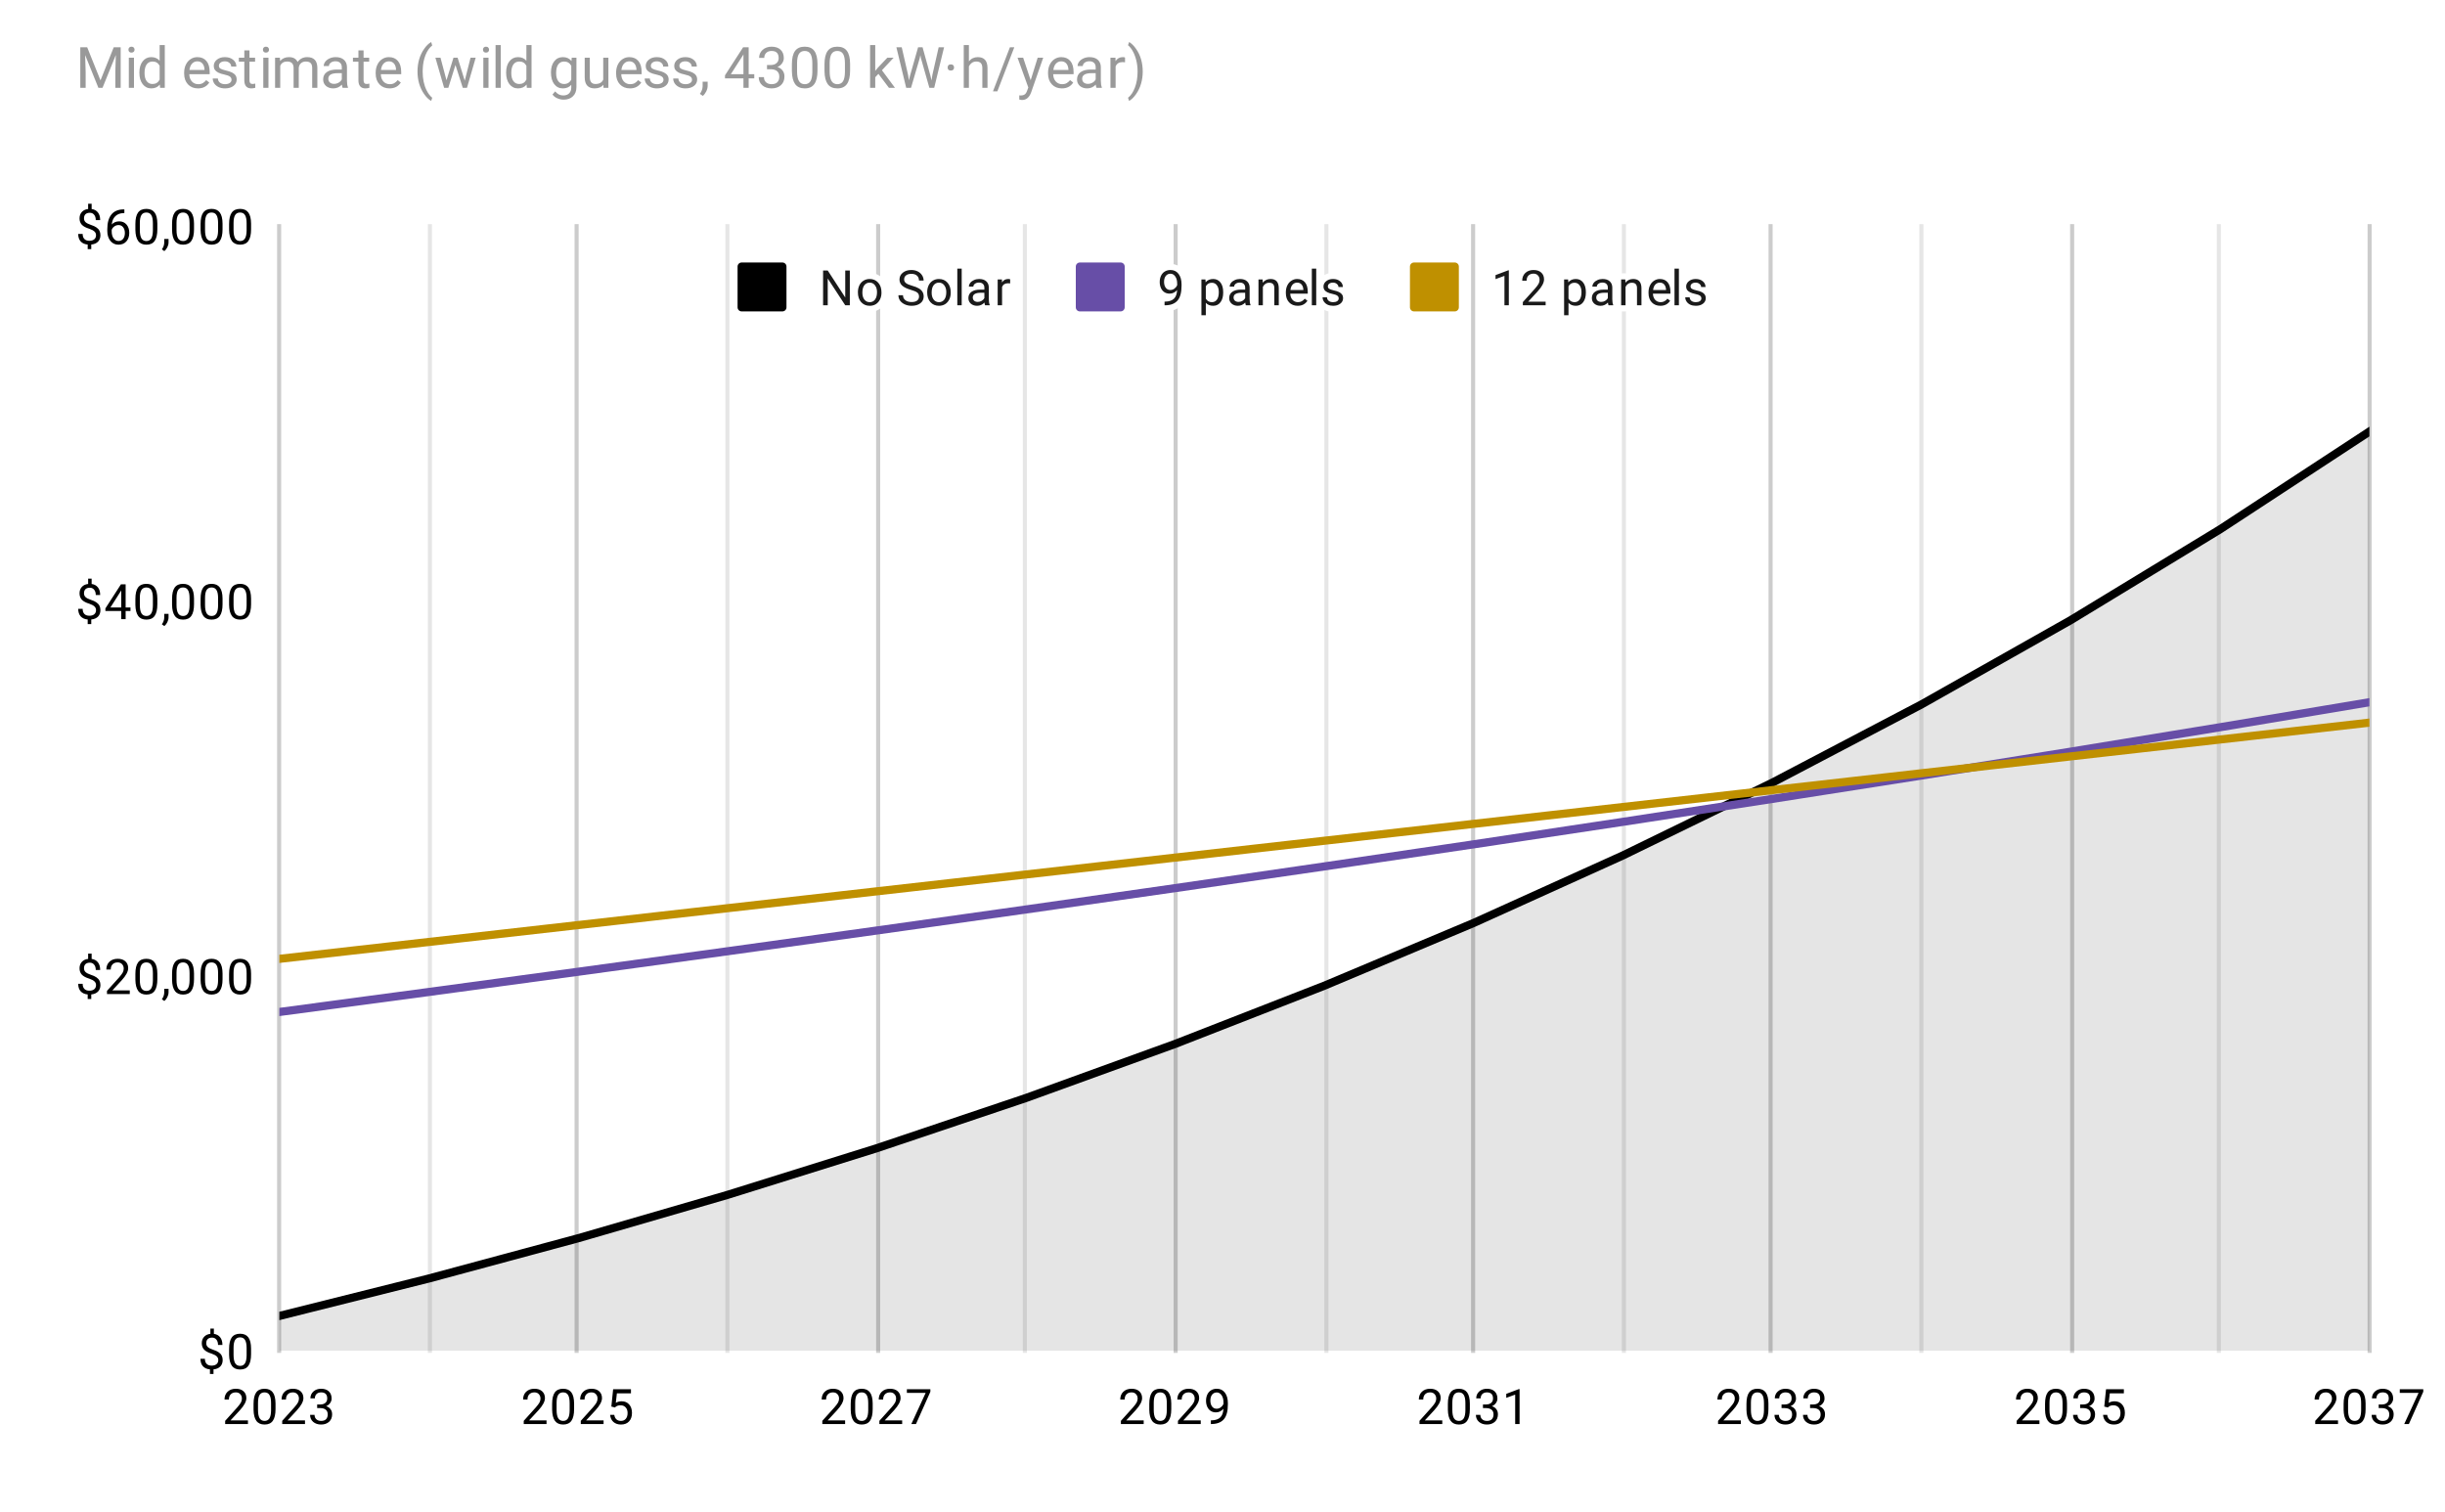 <svg version="1.1" viewBox="0.0 0.0 600.0 371.0" fill="none" stroke="none" stroke-linecap="square" stroke-miterlimit="10" width="600" height="371" xmlns:xlink="http://www.w3.org/1999/xlink" xmlns="http://www.w3.org/2000/svg"><path fill="#ffffff" d="M0 0L600.0 0L600.0 371.0L0 371.0L0 0Z" fill-rule="nonzero"/><path stroke="#cccccc" stroke-width="1.0" stroke-linecap="butt" d="M68.5 55.5L68.5 331.5" fill-rule="nonzero"/><path stroke="#cccccc" stroke-width="1.0" stroke-linecap="butt" d="M141.5 55.5L141.5 331.5" fill-rule="nonzero"/><path stroke="#cccccc" stroke-width="1.0" stroke-linecap="butt" d="M215.5 55.5L215.5 331.5" fill-rule="nonzero"/><path stroke="#cccccc" stroke-width="1.0" stroke-linecap="butt" d="M288.5 55.5L288.5 331.5" fill-rule="nonzero"/><path stroke="#cccccc" stroke-width="1.0" stroke-linecap="butt" d="M361.5 55.5L361.5 331.5" fill-rule="nonzero"/><path stroke="#cccccc" stroke-width="1.0" stroke-linecap="butt" d="M434.5 55.5L434.5 331.5" fill-rule="nonzero"/><path stroke="#cccccc" stroke-width="1.0" stroke-linecap="butt" d="M508.5 55.5L508.5 331.5" fill-rule="nonzero"/><path stroke="#cccccc" stroke-width="1.0" stroke-linecap="butt" d="M581.5 55.5L581.5 331.5" fill-rule="nonzero"/><path stroke="#e6e6e6" stroke-width="1.0" stroke-linecap="butt" d="M105.5 55.5L105.5 331.5" fill-rule="nonzero"/><path stroke="#e6e6e6" stroke-width="1.0" stroke-linecap="butt" d="M178.5 55.5L178.5 331.5" fill-rule="nonzero"/><path stroke="#e6e6e6" stroke-width="1.0" stroke-linecap="butt" d="M251.5 55.5L251.5 331.5" fill-rule="nonzero"/><path stroke="#e6e6e6" stroke-width="1.0" stroke-linecap="butt" d="M325.5 55.5L325.5 331.5" fill-rule="nonzero"/><path stroke="#e6e6e6" stroke-width="1.0" stroke-linecap="butt" d="M398.5 55.5L398.5 331.5" fill-rule="nonzero"/><path stroke="#e6e6e6" stroke-width="1.0" stroke-linecap="butt" d="M471.5 55.5L471.5 331.5" fill-rule="nonzero"/><path stroke="#e6e6e6" stroke-width="1.0" stroke-linecap="butt" d="M544.5 55.5L544.5 331.5" fill-rule="nonzero"/><clipPath id="id_0"><path d="M68.55 55.417L581.45 55.417L581.45 331.45L68.55 331.45L68.55 55.417Z" clip-rule="nonzero"/></clipPath><path fill="#000000" fill-opacity="0.102" clip-path="url(#id_0)" d="M68.55 322.93L105.186 313.756L141.821 303.878L178.457 293.242L215.093 281.79L251.729 269.459L288.364 256.181L325.0 241.885L361.636 226.492L398.271 209.918L434.907 192.072L471.543 172.856L508.179 152.165L544.814 129.887L581.45 105.9L581.45 331.45L544.814 331.45L508.179 331.45L471.543 331.45L434.907 331.45L398.271 331.45L361.636 331.45L325.0 331.45L288.364 331.45L251.729 331.45L215.093 331.45L178.457 331.45L141.821 331.45L105.186 331.45L68.55 331.45Z" fill-rule="nonzero"/><path fill="#674ea7" fill-opacity="0.0" clip-path="url(#id_0)" d="M68.55 248.337L105.186 243.434L141.821 238.472L178.457 233.447L215.093 228.354L251.729 223.188L288.364 217.944L325.0 212.615L361.636 207.194L398.271 201.675L434.907 196.051L471.543 190.312L508.179 184.451L544.814 178.458L581.45 172.323L581.45 331.45L544.814 331.45L508.179 331.45L471.543 331.45L434.907 331.45L398.271 331.45L361.636 331.45L325.0 331.45L288.364 331.45L251.729 331.45L215.093 331.45L178.457 331.45L141.821 331.45L105.186 331.45L68.55 331.45Z" fill-rule="nonzero"/><path fill="#bf9000" fill-opacity="0.0" clip-path="url(#id_0)" d="M68.55 235.298L105.186 231.158L141.821 227.017L178.457 222.877L215.093 218.736L251.729 214.596L288.364 210.455L325.0 206.315L361.636 202.174L398.271 198.034L434.907 193.893L471.543 189.753L508.179 185.612L544.814 181.472L581.45 177.331L581.45 331.45L544.814 331.45L508.179 331.45L471.543 331.45L434.907 331.45L398.271 331.45L361.636 331.45L325.0 331.45L288.364 331.45L251.729 331.45L215.093 331.45L178.457 331.45L141.821 331.45L105.186 331.45L68.55 331.45Z" fill-rule="nonzero"/><path stroke="#000000" stroke-width="2.0" stroke-linecap="butt" clip-path="url(#id_0)" d="M68.55 322.93L105.186 313.756L141.821 303.878L178.457 293.242L215.093 281.79L251.729 269.459L288.364 256.181L325.0 241.885L361.636 226.492L398.271 209.918L434.907 192.072L471.543 172.856L508.179 152.165L544.814 129.887L581.45 105.9" fill-rule="nonzero"/><path stroke="#674ea7" stroke-width="2.0" stroke-linecap="butt" clip-path="url(#id_0)" d="M68.55 248.337L105.186 243.434L141.821 238.472L178.457 233.447L215.093 228.354L251.729 223.188L288.364 217.944L325.0 212.615L361.636 207.194L398.271 201.675L434.907 196.051L471.543 190.312L508.179 184.451L544.814 178.458L581.45 172.323" fill-rule="nonzero"/><path stroke="#bf9000" stroke-width="2.0" stroke-linecap="butt" clip-path="url(#id_0)" d="M68.55 235.298L105.186 231.158L141.821 227.017L178.457 222.877L215.093 218.736L251.729 214.596L288.364 210.455L325.0 206.315L361.636 202.174L398.271 198.034L434.907 193.893L471.543 189.753L508.179 185.612L544.814 181.472L581.45 177.331" fill-rule="nonzero"/><path fill="#000000" fill-opacity="0.0" clip-path="url(#id_0)" d="M71.55 322.93C71.55 324.587 70.207 325.93 68.55 325.93C66.893 325.93 65.55 324.587 65.55 322.93C65.55 321.273 66.893 319.93 68.55 319.93C70.207 319.93 71.55 321.273 71.55 322.93Z" fill-rule="nonzero"/><path fill="#000000" fill-opacity="0.0" clip-path="url(#id_0)" d="M108.186 313.756C108.186 315.413 106.843 316.756 105.186 316.756C103.529 316.756 102.186 315.413 102.186 313.756C102.186 312.099 103.529 310.756 105.186 310.756C106.843 310.756 108.186 312.099 108.186 313.756Z" fill-rule="nonzero"/><path fill="#000000" fill-opacity="0.0" clip-path="url(#id_0)" d="M144.821 303.878C144.821 305.535 143.478 306.878 141.821 306.878C140.165 306.878 138.821 305.535 138.821 303.878C138.821 302.221 140.165 300.878 141.821 300.878C143.478 300.878 144.821 302.221 144.821 303.878Z" fill-rule="nonzero"/><path fill="#000000" fill-opacity="0.0" clip-path="url(#id_0)" d="M181.457 293.242C181.457 294.899 180.114 296.242 178.457 296.242C176.8 296.242 175.457 294.899 175.457 293.242C175.457 291.585 176.8 290.242 178.457 290.242C180.114 290.242 181.457 291.585 181.457 293.242Z" fill-rule="nonzero"/><path fill="#000000" fill-opacity="0.0" clip-path="url(#id_0)" d="M218.093 281.79C218.093 283.447 216.75 284.79 215.093 284.79C213.436 284.79 212.093 283.447 212.093 281.79C212.093 280.133 213.436 278.79 215.093 278.79C216.75 278.79 218.093 280.133 218.093 281.79Z" fill-rule="nonzero"/><path fill="#000000" fill-opacity="0.0" clip-path="url(#id_0)" d="M254.729 269.459C254.729 271.116 253.385 272.459 251.729 272.459C250.072 272.459 248.729 271.116 248.729 269.459C248.729 267.802 250.072 266.459 251.729 266.459C253.385 266.459 254.729 267.802 254.729 269.459Z" fill-rule="nonzero"/><path fill="#000000" fill-opacity="0.0" clip-path="url(#id_0)" d="M291.364 256.181C291.364 257.838 290.021 259.181 288.364 259.181C286.707 259.181 285.364 257.838 285.364 256.181C285.364 254.525 286.707 253.181 288.364 253.181C290.021 253.181 291.364 254.525 291.364 256.181Z" fill-rule="nonzero"/><path fill="#000000" fill-opacity="0.0" clip-path="url(#id_0)" d="M328.0 241.885C328.0 243.542 326.657 244.885 325.0 244.885C323.343 244.885 322.0 243.542 322.0 241.885C322.0 240.228 323.343 238.885 325.0 238.885C326.657 238.885 328.0 240.228 328.0 241.885Z" fill-rule="nonzero"/><path fill="#000000" fill-opacity="0.0" clip-path="url(#id_0)" d="M364.636 226.492C364.636 228.149 363.293 229.492 361.636 229.492C359.979 229.492 358.636 228.149 358.636 226.492C358.636 224.835 359.979 223.492 361.636 223.492C363.293 223.492 364.636 224.835 364.636 226.492Z" fill-rule="nonzero"/><path fill="#000000" fill-opacity="0.0" clip-path="url(#id_0)" d="M401.271 209.918C401.271 211.575 399.928 212.918 398.271 212.918C396.615 212.918 395.271 211.575 395.271 209.918C395.271 208.261 396.615 206.918 398.271 206.918C399.928 206.918 401.271 208.261 401.271 209.918Z" fill-rule="nonzero"/><path fill="#000000" fill-opacity="0.0" clip-path="url(#id_0)" d="M437.907 192.072C437.907 193.728 436.564 195.072 434.907 195.072C433.25 195.072 431.907 193.728 431.907 192.072C431.907 190.415 433.25 189.072 434.907 189.072C436.564 189.072 437.907 190.415 437.907 192.072Z" fill-rule="nonzero"/><path fill="#000000" fill-opacity="0.0" clip-path="url(#id_0)" d="M474.543 172.856C474.543 174.513 473.2 175.856 471.543 175.856C469.886 175.856 468.543 174.513 468.543 172.856C468.543 171.199 469.886 169.856 471.543 169.856C473.2 169.856 474.543 171.199 474.543 172.856Z" fill-rule="nonzero"/><path fill="#000000" fill-opacity="0.0" clip-path="url(#id_0)" d="M511.179 152.165C511.179 153.822 509.835 155.165 508.179 155.165C506.522 155.165 505.179 153.822 505.179 152.165C505.179 150.509 506.522 149.165 508.179 149.165C509.835 149.165 511.179 150.509 511.179 152.165Z" fill-rule="nonzero"/><path fill="#000000" fill-opacity="0.0" clip-path="url(#id_0)" d="M547.814 129.887C547.814 131.544 546.471 132.887 544.814 132.887C543.157 132.887 541.814 131.544 541.814 129.887C541.814 128.231 543.157 126.887 544.814 126.887C546.471 126.887 547.814 128.231 547.814 129.887Z" fill-rule="nonzero"/><path fill="#000000" fill-opacity="0.0" clip-path="url(#id_0)" d="M584.45 105.9C584.45 107.557 583.107 108.9 581.45 108.9C579.793 108.9 578.45 107.557 578.45 105.9C578.45 104.243 579.793 102.9 581.45 102.9C583.107 102.9 584.45 104.243 584.45 105.9Z" fill-rule="nonzero"/><path fill="#000000" fill-opacity="0.0" clip-path="url(#id_0)" d="M71.55 248.337C71.55 249.994 70.207 251.337 68.55 251.337C66.893 251.337 65.55 249.994 65.55 248.337C65.55 246.68 66.893 245.337 68.55 245.337C70.207 245.337 71.55 246.68 71.55 248.337Z" fill-rule="nonzero"/><path fill="#000000" fill-opacity="0.0" clip-path="url(#id_0)" d="M108.186 243.434C108.186 245.091 106.843 246.434 105.186 246.434C103.529 246.434 102.186 245.091 102.186 243.434C102.186 241.777 103.529 240.434 105.186 240.434C106.843 240.434 108.186 241.777 108.186 243.434Z" fill-rule="nonzero"/><path fill="#000000" fill-opacity="0.0" clip-path="url(#id_0)" d="M144.821 238.472C144.821 240.129 143.478 241.472 141.821 241.472C140.165 241.472 138.821 240.129 138.821 238.472C138.821 236.815 140.165 235.472 141.821 235.472C143.478 235.472 144.821 236.815 144.821 238.472Z" fill-rule="nonzero"/><path fill="#000000" fill-opacity="0.0" clip-path="url(#id_0)" d="M181.457 233.447C181.457 235.104 180.114 236.447 178.457 236.447C176.8 236.447 175.457 235.104 175.457 233.447C175.457 231.79 176.8 230.447 178.457 230.447C180.114 230.447 181.457 231.79 181.457 233.447Z" fill-rule="nonzero"/><path fill="#000000" fill-opacity="0.0" clip-path="url(#id_0)" d="M218.093 228.354C218.093 230.011 216.75 231.354 215.093 231.354C213.436 231.354 212.093 230.011 212.093 228.354C212.093 226.697 213.436 225.354 215.093 225.354C216.75 225.354 218.093 226.697 218.093 228.354Z" fill-rule="nonzero"/><path fill="#000000" fill-opacity="0.0" clip-path="url(#id_0)" d="M254.729 223.188C254.729 224.845 253.385 226.188 251.729 226.188C250.072 226.188 248.729 224.845 248.729 223.188C248.729 221.532 250.072 220.188 251.729 220.188C253.385 220.188 254.729 221.532 254.729 223.188Z" fill-rule="nonzero"/><path fill="#000000" fill-opacity="0.0" clip-path="url(#id_0)" d="M291.364 217.944C291.364 219.601 290.021 220.944 288.364 220.944C286.707 220.944 285.364 219.601 285.364 217.944C285.364 216.287 286.707 214.944 288.364 214.944C290.021 214.944 291.364 216.287 291.364 217.944Z" fill-rule="nonzero"/><path fill="#000000" fill-opacity="0.0" clip-path="url(#id_0)" d="M328.0 212.615C328.0 214.271 326.657 215.615 325.0 215.615C323.343 215.615 322.0 214.271 322.0 212.615C322.0 210.958 323.343 209.615 325.0 209.615C326.657 209.615 328.0 210.958 328.0 212.615Z" fill-rule="nonzero"/><path fill="#000000" fill-opacity="0.0" clip-path="url(#id_0)" d="M364.636 207.194C364.636 208.851 363.293 210.194 361.636 210.194C359.979 210.194 358.636 208.851 358.636 207.194C358.636 205.537 359.979 204.194 361.636 204.194C363.293 204.194 364.636 205.537 364.636 207.194Z" fill-rule="nonzero"/><path fill="#000000" fill-opacity="0.0" clip-path="url(#id_0)" d="M401.271 201.675C401.271 203.332 399.928 204.675 398.271 204.675C396.615 204.675 395.271 203.332 395.271 201.675C395.271 200.018 396.615 198.675 398.271 198.675C399.928 198.675 401.271 200.018 401.271 201.675Z" fill-rule="nonzero"/><path fill="#000000" fill-opacity="0.0" clip-path="url(#id_0)" d="M437.907 196.051C437.907 197.708 436.564 199.051 434.907 199.051C433.25 199.051 431.907 197.708 431.907 196.051C431.907 194.394 433.25 193.051 434.907 193.051C436.564 193.051 437.907 194.394 437.907 196.051Z" fill-rule="nonzero"/><path fill="#000000" fill-opacity="0.0" clip-path="url(#id_0)" d="M474.543 190.312C474.543 191.969 473.2 193.312 471.543 193.312C469.886 193.312 468.543 191.969 468.543 190.312C468.543 188.656 469.886 187.312 471.543 187.312C473.2 187.312 474.543 188.656 474.543 190.312Z" fill-rule="nonzero"/><path fill="#000000" fill-opacity="0.0" clip-path="url(#id_0)" d="M511.179 184.451C511.179 186.108 509.835 187.451 508.179 187.451C506.522 187.451 505.179 186.108 505.179 184.451C505.179 182.795 506.522 181.451 508.179 181.451C509.835 181.451 511.179 182.795 511.179 184.451Z" fill-rule="nonzero"/><path fill="#000000" fill-opacity="0.0" clip-path="url(#id_0)" d="M547.814 178.458C547.814 180.115 546.471 181.458 544.814 181.458C543.157 181.458 541.814 180.115 541.814 178.458C541.814 176.802 543.157 175.458 544.814 175.458C546.471 175.458 547.814 176.802 547.814 178.458Z" fill-rule="nonzero"/><path fill="#000000" fill-opacity="0.0" clip-path="url(#id_0)" d="M584.45 172.323C584.45 173.98 583.107 175.323 581.45 175.323C579.793 175.323 578.45 173.98 578.45 172.323C578.45 170.666 579.793 169.323 581.45 169.323C583.107 169.323 584.45 170.666 584.45 172.323Z" fill-rule="nonzero"/><path fill="#000000" fill-opacity="0.0" clip-path="url(#id_0)" d="M71.55 235.298C71.55 236.955 70.207 238.298 68.55 238.298C66.893 238.298 65.55 236.955 65.55 235.298C65.55 233.642 66.893 232.298 68.55 232.298C70.207 232.298 71.55 233.642 71.55 235.298Z" fill-rule="nonzero"/><path fill="#000000" fill-opacity="0.0" clip-path="url(#id_0)" d="M108.186 231.158C108.186 232.815 106.843 234.158 105.186 234.158C103.529 234.158 102.186 232.815 102.186 231.158C102.186 229.501 103.529 228.158 105.186 228.158C106.843 228.158 108.186 229.501 108.186 231.158Z" fill-rule="nonzero"/><path fill="#000000" fill-opacity="0.0" clip-path="url(#id_0)" d="M144.821 227.017C144.821 228.674 143.478 230.017 141.821 230.017C140.165 230.017 138.821 228.674 138.821 227.017C138.821 225.361 140.165 224.017 141.821 224.017C143.478 224.017 144.821 225.361 144.821 227.017Z" fill-rule="nonzero"/><path fill="#000000" fill-opacity="0.0" clip-path="url(#id_0)" d="M181.457 222.877C181.457 224.534 180.114 225.877 178.457 225.877C176.8 225.877 175.457 224.534 175.457 222.877C175.457 221.22 176.8 219.877 178.457 219.877C180.114 219.877 181.457 221.22 181.457 222.877Z" fill-rule="nonzero"/><path fill="#000000" fill-opacity="0.0" clip-path="url(#id_0)" d="M218.093 218.736C218.093 220.393 216.75 221.736 215.093 221.736C213.436 221.736 212.093 220.393 212.093 218.736C212.093 217.08 213.436 215.736 215.093 215.736C216.75 215.736 218.093 217.08 218.093 218.736Z" fill-rule="nonzero"/><path fill="#000000" fill-opacity="0.0" clip-path="url(#id_0)" d="M254.729 214.596C254.729 216.253 253.385 217.596 251.729 217.596C250.072 217.596 248.729 216.253 248.729 214.596C248.729 212.939 250.072 211.596 251.729 211.596C253.385 211.596 254.729 212.939 254.729 214.596Z" fill-rule="nonzero"/><path fill="#000000" fill-opacity="0.0" clip-path="url(#id_0)" d="M291.364 210.455C291.364 212.112 290.021 213.455 288.364 213.455C286.707 213.455 285.364 212.112 285.364 210.455C285.364 208.799 286.707 207.455 288.364 207.455C290.021 207.455 291.364 208.799 291.364 210.455Z" fill-rule="nonzero"/><path fill="#000000" fill-opacity="0.0" clip-path="url(#id_0)" d="M328.0 206.315C328.0 207.972 326.657 209.315 325.0 209.315C323.343 209.315 322.0 207.972 322.0 206.315C322.0 204.658 323.343 203.315 325.0 203.315C326.657 203.315 328.0 204.658 328.0 206.315Z" fill-rule="nonzero"/><path fill="#000000" fill-opacity="0.0" clip-path="url(#id_0)" d="M364.636 202.174C364.636 203.831 363.293 205.174 361.636 205.174C359.979 205.174 358.636 203.831 358.636 202.174C358.636 200.518 359.979 199.174 361.636 199.174C363.293 199.174 364.636 200.518 364.636 202.174Z" fill-rule="nonzero"/><path fill="#000000" fill-opacity="0.0" clip-path="url(#id_0)" d="M401.271 198.034C401.271 199.691 399.928 201.034 398.271 201.034C396.615 201.034 395.271 199.691 395.271 198.034C395.271 196.377 396.615 195.034 398.271 195.034C399.928 195.034 401.271 196.377 401.271 198.034Z" fill-rule="nonzero"/><path fill="#000000" fill-opacity="0.0" clip-path="url(#id_0)" d="M437.907 193.893C437.907 195.55 436.564 196.893 434.907 196.893C433.25 196.893 431.907 195.55 431.907 193.893C431.907 192.237 433.25 190.893 434.907 190.893C436.564 190.893 437.907 192.237 437.907 193.893Z" fill-rule="nonzero"/><path fill="#000000" fill-opacity="0.0" clip-path="url(#id_0)" d="M474.543 189.753C474.543 191.41 473.2 192.753 471.543 192.753C469.886 192.753 468.543 191.41 468.543 189.753C468.543 188.096 469.886 186.753 471.543 186.753C473.2 186.753 474.543 188.096 474.543 189.753Z" fill-rule="nonzero"/><path fill="#000000" fill-opacity="0.0" clip-path="url(#id_0)" d="M511.179 185.612C511.179 187.269 509.835 188.612 508.179 188.612C506.522 188.612 505.179 187.269 505.179 185.612C505.179 183.956 506.522 182.612 508.179 182.612C509.835 182.612 511.179 183.956 511.179 185.612Z" fill-rule="nonzero"/><path fill="#000000" fill-opacity="0.0" clip-path="url(#id_0)" d="M547.814 181.472C547.814 183.129 546.471 184.472 544.814 184.472C543.157 184.472 541.814 183.129 541.814 181.472C541.814 179.815 543.157 178.472 544.814 178.472C546.471 178.472 547.814 179.815 547.814 181.472Z" fill-rule="nonzero"/><path fill="#000000" fill-opacity="0.0" clip-path="url(#id_0)" d="M584.45 177.331C584.45 178.988 583.107 180.331 581.45 180.331C579.793 180.331 578.45 178.988 578.45 177.331C578.45 175.675 579.793 174.331 581.45 174.331C583.107 174.331 584.45 175.675 584.45 177.331Z" fill-rule="nonzero"/><path fill="#000000" d="M53.566 333.747Q53.566 333.216 53.191 332.856Q52.816 332.481 51.909 332.169Q50.659 331.794 50.081 331.184Q49.519 330.575 49.519 329.622Q49.519 328.669 50.081 328.059Q50.644 327.434 51.628 327.325L51.628 326.028L52.487 326.028L52.487 327.325Q53.472 327.466 54.019 328.153Q54.581 328.841 54.581 330.044L53.503 330.044Q53.503 329.216 53.097 328.731Q52.706 328.247 52.05 328.247Q51.347 328.247 50.972 328.606Q50.612 328.966 50.612 329.606Q50.612 330.2 51.003 330.559Q51.394 330.919 52.284 331.216Q53.175 331.497 53.675 331.856Q54.175 332.2 54.409 332.669Q54.644 333.122 54.644 333.747Q54.644 334.731 54.05 335.341Q53.456 335.934 52.394 336.044L52.394 337.169L51.519 337.169L51.519 336.044Q50.425 335.95 49.8 335.278Q49.191 334.591 49.191 333.434L50.284 333.434Q50.284 334.247 50.706 334.684Q51.128 335.122 51.925 335.122Q52.691 335.122 53.128 334.762Q53.566 334.387 53.566 333.747ZM61.612 332.309Q61.612 334.216 60.956 335.153Q60.316 336.075 58.925 336.075Q57.566 336.075 56.909 335.169Q56.253 334.262 56.222 332.45L56.222 331.012Q56.222 329.122 56.862 328.216Q57.519 327.294 58.909 327.294Q60.284 327.294 60.941 328.184Q61.597 329.059 61.612 330.903L61.612 332.309ZM60.519 330.825Q60.519 329.45 60.128 328.825Q59.753 328.184 58.909 328.184Q58.081 328.184 57.691 328.825Q57.316 329.45 57.316 330.747L57.316 332.481Q57.316 333.856 57.706 334.528Q58.112 335.184 58.925 335.184Q59.722 335.184 60.112 334.559Q60.503 333.934 60.519 332.606L60.519 330.825Z" fill-rule="nonzero"/><path fill="#000000" d="M23.566 241.736Q23.566 241.205 23.191 240.845Q22.816 240.47 21.909 240.158Q20.659 239.783 20.081 239.173Q19.519 238.564 19.519 237.611Q19.519 236.658 20.081 236.048Q20.644 235.423 21.628 235.314L21.628 234.017L22.488 234.017L22.488 235.314Q23.472 235.455 24.019 236.142Q24.581 236.83 24.581 238.033L23.503 238.033Q23.503 237.205 23.097 236.72Q22.706 236.236 22.05 236.236Q21.347 236.236 20.972 236.595Q20.613 236.955 20.613 237.595Q20.613 238.189 21.003 238.548Q21.394 238.908 22.284 239.205Q23.175 239.486 23.675 239.845Q24.175 240.189 24.409 240.658Q24.644 241.111 24.644 241.736Q24.644 242.72 24.05 243.33Q23.456 243.923 22.394 244.033L22.394 245.158L21.519 245.158L21.519 244.033Q20.425 243.939 19.8 243.267Q19.191 242.58 19.191 241.423L20.284 241.423Q20.284 242.236 20.706 242.673Q21.128 243.111 21.925 243.111Q22.691 243.111 23.128 242.751Q23.566 242.376 23.566 241.736ZM31.847 243.939L26.253 243.939L26.253 243.158L29.206 239.876Q29.863 239.126 30.113 238.673Q30.363 238.205 30.363 237.705Q30.363 237.033 29.956 236.611Q29.566 236.173 28.878 236.173Q28.081 236.173 27.628 236.642Q27.175 237.095 27.175 237.923L26.097 237.923Q26.097 236.736 26.847 236.017Q27.613 235.283 28.878 235.283Q30.081 235.283 30.769 235.908Q31.456 236.533 31.456 237.58Q31.456 238.83 29.847 240.58L27.566 243.048L31.847 243.048L31.847 243.939ZM38.612 240.298Q38.612 242.205 37.956 243.142Q37.316 244.064 35.925 244.064Q34.566 244.064 33.909 243.158Q33.253 242.251 33.222 240.439L33.222 239.001Q33.222 237.111 33.862 236.205Q34.519 235.283 35.909 235.283Q37.284 235.283 37.941 236.173Q38.597 237.048 38.612 238.892L38.612 240.298ZM37.519 238.814Q37.519 237.439 37.128 236.814Q36.753 236.173 35.909 236.173Q35.081 236.173 34.691 236.814Q34.316 237.439 34.316 238.736L34.316 240.47Q34.316 241.845 34.706 242.517Q35.112 243.173 35.925 243.173Q36.722 243.173 37.112 242.548Q37.503 241.923 37.519 240.595L37.519 238.814ZM40.331 245.642L39.722 245.22Q40.269 244.455 40.3 243.626L40.3 242.658L41.362 242.658L41.362 243.501Q41.362 244.095 41.066 244.689Q40.769 245.283 40.331 245.642ZM47.612 240.298Q47.612 242.205 46.956 243.142Q46.316 244.064 44.925 244.064Q43.566 244.064 42.909 243.158Q42.253 242.251 42.222 240.439L42.222 239.001Q42.222 237.111 42.862 236.205Q43.519 235.283 44.909 235.283Q46.284 235.283 46.941 236.173Q47.597 237.048 47.612 238.892L47.612 240.298ZM46.519 238.814Q46.519 237.439 46.128 236.814Q45.753 236.173 44.909 236.173Q44.081 236.173 43.691 236.814Q43.316 237.439 43.316 238.736L43.316 240.47Q43.316 241.845 43.706 242.517Q44.112 243.173 44.925 243.173Q45.722 243.173 46.112 242.548Q46.503 241.923 46.519 240.595L46.519 238.814ZM54.612 240.298Q54.612 242.205 53.956 243.142Q53.316 244.064 51.925 244.064Q50.566 244.064 49.909 243.158Q49.253 242.251 49.222 240.439L49.222 239.001Q49.222 237.111 49.862 236.205Q50.519 235.283 51.909 235.283Q53.284 235.283 53.941 236.173Q54.597 237.048 54.612 238.892L54.612 240.298ZM53.519 238.814Q53.519 237.439 53.128 236.814Q52.753 236.173 51.909 236.173Q51.081 236.173 50.691 236.814Q50.316 237.439 50.316 238.736L50.316 240.47Q50.316 241.845 50.706 242.517Q51.112 243.173 51.925 243.173Q52.722 243.173 53.112 242.548Q53.503 241.923 53.519 240.595L53.519 238.814ZM61.612 240.298Q61.612 242.205 60.956 243.142Q60.316 244.064 58.925 244.064Q57.566 244.064 56.909 243.158Q56.253 242.251 56.222 240.439L56.222 239.001Q56.222 237.111 56.862 236.205Q57.519 235.283 58.909 235.283Q60.284 235.283 60.941 236.173Q61.597 237.048 61.612 238.892L61.612 240.298ZM60.519 238.814Q60.519 237.439 60.128 236.814Q59.753 236.173 58.909 236.173Q58.081 236.173 57.691 236.814Q57.316 237.439 57.316 238.736L57.316 240.47Q57.316 241.845 57.706 242.517Q58.112 243.173 58.925 243.173Q59.722 243.173 60.112 242.548Q60.503 241.923 60.519 240.595L60.519 238.814Z" fill-rule="nonzero"/><path fill="#000000" d="M23.566 149.725Q23.566 149.193 23.191 148.834Q22.816 148.459 21.909 148.147Q20.659 147.772 20.081 147.162Q19.519 146.553 19.519 145.6Q19.519 144.647 20.081 144.037Q20.644 143.412 21.628 143.303L21.628 142.006L22.488 142.006L22.488 143.303Q23.472 143.443 24.019 144.131Q24.581 144.818 24.581 146.022L23.503 146.022Q23.503 145.193 23.097 144.709Q22.706 144.225 22.05 144.225Q21.347 144.225 20.972 144.584Q20.613 144.943 20.613 145.584Q20.613 146.178 21.003 146.537Q21.394 146.897 22.284 147.193Q23.175 147.475 23.675 147.834Q24.175 148.178 24.409 148.647Q24.644 149.1 24.644 149.725Q24.644 150.709 24.05 151.318Q23.456 151.912 22.394 152.022L22.394 153.147L21.519 153.147L21.519 152.022Q20.425 151.928 19.8 151.256Q19.191 150.568 19.191 149.412L20.284 149.412Q20.284 150.225 20.706 150.662Q21.128 151.1 21.925 151.1Q22.691 151.1 23.128 150.74Q23.566 150.365 23.566 149.725ZM30.831 149.068L32.019 149.068L32.019 149.943L30.831 149.943L30.831 151.928L29.753 151.928L29.753 149.943L25.863 149.943L25.863 149.303L29.675 143.397L30.831 143.397L30.831 149.068ZM27.097 149.068L29.753 149.068L29.753 144.881L29.613 145.115L27.097 149.068ZM38.612 148.287Q38.612 150.193 37.956 151.131Q37.316 152.053 35.925 152.053Q34.566 152.053 33.909 151.147Q33.253 150.24 33.222 148.428L33.222 146.99Q33.222 145.1 33.862 144.193Q34.519 143.272 35.909 143.272Q37.284 143.272 37.941 144.162Q38.597 145.037 38.612 146.881L38.612 148.287ZM37.519 146.803Q37.519 145.428 37.128 144.803Q36.753 144.162 35.909 144.162Q35.081 144.162 34.691 144.803Q34.316 145.428 34.316 146.725L34.316 148.459Q34.316 149.834 34.706 150.506Q35.112 151.162 35.925 151.162Q36.722 151.162 37.112 150.537Q37.503 149.912 37.519 148.584L37.519 146.803ZM40.331 153.631L39.722 153.209Q40.269 152.443 40.3 151.615L40.3 150.647L41.362 150.647L41.362 151.49Q41.362 152.084 41.066 152.678Q40.769 153.272 40.331 153.631ZM47.612 148.287Q47.612 150.193 46.956 151.131Q46.316 152.053 44.925 152.053Q43.566 152.053 42.909 151.147Q42.253 150.24 42.222 148.428L42.222 146.99Q42.222 145.1 42.862 144.193Q43.519 143.272 44.909 143.272Q46.284 143.272 46.941 144.162Q47.597 145.037 47.612 146.881L47.612 148.287ZM46.519 146.803Q46.519 145.428 46.128 144.803Q45.753 144.162 44.909 144.162Q44.081 144.162 43.691 144.803Q43.316 145.428 43.316 146.725L43.316 148.459Q43.316 149.834 43.706 150.506Q44.112 151.162 44.925 151.162Q45.722 151.162 46.112 150.537Q46.503 149.912 46.519 148.584L46.519 146.803ZM54.612 148.287Q54.612 150.193 53.956 151.131Q53.316 152.053 51.925 152.053Q50.566 152.053 49.909 151.147Q49.253 150.24 49.222 148.428L49.222 146.99Q49.222 145.1 49.862 144.193Q50.519 143.272 51.909 143.272Q53.284 143.272 53.941 144.162Q54.597 145.037 54.612 146.881L54.612 148.287ZM53.519 146.803Q53.519 145.428 53.128 144.803Q52.753 144.162 51.909 144.162Q51.081 144.162 50.691 144.803Q50.316 145.428 50.316 146.725L50.316 148.459Q50.316 149.834 50.706 150.506Q51.112 151.162 51.925 151.162Q52.722 151.162 53.112 150.537Q53.503 149.912 53.519 148.584L53.519 146.803ZM61.612 148.287Q61.612 150.193 60.956 151.131Q60.316 152.053 58.925 152.053Q57.566 152.053 56.909 151.147Q56.253 150.24 56.222 148.428L56.222 146.99Q56.222 145.1 56.862 144.193Q57.519 143.272 58.909 143.272Q60.284 143.272 60.941 144.162Q61.597 145.037 61.612 146.881L61.612 148.287ZM60.519 146.803Q60.519 145.428 60.128 144.803Q59.753 144.162 58.909 144.162Q58.081 144.162 57.691 144.803Q57.316 145.428 57.316 146.725L57.316 148.459Q57.316 149.834 57.706 150.506Q58.112 151.162 58.925 151.162Q59.722 151.162 60.112 150.537Q60.503 149.912 60.519 148.584L60.519 146.803Z" fill-rule="nonzero"/><path fill="#000000" d="M23.566 57.714Q23.566 57.182 23.191 56.823Q22.816 56.448 21.909 56.135Q20.659 55.76 20.081 55.151Q19.519 54.542 19.519 53.589Q19.519 52.635 20.081 52.026Q20.644 51.401 21.628 51.292L21.628 49.995L22.488 49.995L22.488 51.292Q23.472 51.432 24.019 52.12Q24.581 52.807 24.581 54.01L23.503 54.01Q23.503 53.182 23.097 52.698Q22.706 52.214 22.05 52.214Q21.347 52.214 20.972 52.573Q20.613 52.932 20.613 53.573Q20.613 54.167 21.003 54.526Q21.394 54.885 22.284 55.182Q23.175 55.464 23.675 55.823Q24.175 56.167 24.409 56.635Q24.644 57.089 24.644 57.714Q24.644 58.698 24.05 59.307Q23.456 59.901 22.394 60.01L22.394 61.135L21.519 61.135L21.519 60.01Q20.425 59.917 19.8 59.245Q19.191 58.557 19.191 57.401L20.284 57.401Q20.284 58.214 20.706 58.651Q21.128 59.089 21.925 59.089Q22.691 59.089 23.128 58.729Q23.566 58.354 23.566 57.714ZM30.519 51.385L30.519 52.292L30.316 52.292Q29.05 52.323 28.3 53.057Q27.55 53.776 27.425 55.089Q28.113 54.323 29.269 54.323Q30.378 54.323 31.05 55.104Q31.722 55.885 31.722 57.135Q31.722 58.448 31.003 59.245Q30.284 60.042 29.066 60.042Q27.847 60.042 27.081 59.104Q26.331 58.151 26.331 56.667L26.331 56.26Q26.331 53.901 27.331 52.651Q28.331 51.401 30.316 51.385L30.519 51.385ZM29.097 55.229Q28.534 55.229 28.066 55.557Q27.597 55.885 27.409 56.401L27.409 56.792Q27.409 57.854 27.878 58.495Q28.363 59.135 29.066 59.135Q29.8 59.135 30.222 58.604Q30.644 58.057 30.644 57.182Q30.644 56.307 30.222 55.776Q29.8 55.229 29.097 55.229ZM38.612 56.276Q38.612 58.182 37.956 59.12Q37.316 60.042 35.925 60.042Q34.566 60.042 33.909 59.135Q33.253 58.229 33.222 56.417L33.222 54.979Q33.222 53.089 33.862 52.182Q34.519 51.26 35.909 51.26Q37.284 51.26 37.941 52.151Q38.597 53.026 38.612 54.87L38.612 56.276ZM37.519 54.792Q37.519 53.417 37.128 52.792Q36.753 52.151 35.909 52.151Q35.081 52.151 34.691 52.792Q34.316 53.417 34.316 54.714L34.316 56.448Q34.316 57.823 34.706 58.495Q35.112 59.151 35.925 59.151Q36.722 59.151 37.112 58.526Q37.503 57.901 37.519 56.573L37.519 54.792ZM40.331 61.62L39.722 61.198Q40.269 60.432 40.3 59.604L40.3 58.635L41.362 58.635L41.362 59.479Q41.362 60.073 41.066 60.667Q40.769 61.26 40.331 61.62ZM47.612 56.276Q47.612 58.182 46.956 59.12Q46.316 60.042 44.925 60.042Q43.566 60.042 42.909 59.135Q42.253 58.229 42.222 56.417L42.222 54.979Q42.222 53.089 42.862 52.182Q43.519 51.26 44.909 51.26Q46.284 51.26 46.941 52.151Q47.597 53.026 47.612 54.87L47.612 56.276ZM46.519 54.792Q46.519 53.417 46.128 52.792Q45.753 52.151 44.909 52.151Q44.081 52.151 43.691 52.792Q43.316 53.417 43.316 54.714L43.316 56.448Q43.316 57.823 43.706 58.495Q44.112 59.151 44.925 59.151Q45.722 59.151 46.112 58.526Q46.503 57.901 46.519 56.573L46.519 54.792ZM54.612 56.276Q54.612 58.182 53.956 59.12Q53.316 60.042 51.925 60.042Q50.566 60.042 49.909 59.135Q49.253 58.229 49.222 56.417L49.222 54.979Q49.222 53.089 49.862 52.182Q50.519 51.26 51.909 51.26Q53.284 51.26 53.941 52.151Q54.597 53.026 54.612 54.87L54.612 56.276ZM53.519 54.792Q53.519 53.417 53.128 52.792Q52.753 52.151 51.909 52.151Q51.081 52.151 50.691 52.792Q50.316 53.417 50.316 54.714L50.316 56.448Q50.316 57.823 50.706 58.495Q51.112 59.151 51.925 59.151Q52.722 59.151 53.112 58.526Q53.503 57.901 53.519 56.573L53.519 54.792ZM61.612 56.276Q61.612 58.182 60.956 59.12Q60.316 60.042 58.925 60.042Q57.566 60.042 56.909 59.135Q56.253 58.229 56.222 56.417L56.222 54.979Q56.222 53.089 56.862 52.182Q57.519 51.26 58.909 51.26Q60.284 51.26 60.941 52.151Q61.597 53.026 61.612 54.87L61.612 56.276ZM60.519 54.792Q60.519 53.417 60.128 52.792Q59.753 52.151 58.909 52.151Q58.081 52.151 57.691 52.792Q57.316 53.417 57.316 54.714L57.316 56.448Q57.316 57.823 57.706 58.495Q58.112 59.151 58.925 59.151Q59.722 59.151 60.112 58.526Q60.503 57.901 60.519 56.573L60.519 54.792Z" fill-rule="nonzero"/><path fill="#000000" d="M60.847 349.45L55.253 349.45L55.253 348.669L58.206 345.387Q58.862 344.637 59.112 344.184Q59.362 343.716 59.362 343.216Q59.362 342.544 58.956 342.122Q58.566 341.684 57.878 341.684Q57.081 341.684 56.628 342.153Q56.175 342.606 56.175 343.434L55.097 343.434Q55.097 342.247 55.847 341.528Q56.612 340.794 57.878 340.794Q59.081 340.794 59.769 341.419Q60.456 342.044 60.456 343.091Q60.456 344.341 58.847 346.091L56.566 348.559L60.847 348.559L60.847 349.45ZM67.612 345.809Q67.612 347.716 66.956 348.653Q66.316 349.575 64.925 349.575Q63.566 349.575 62.909 348.669Q62.253 347.762 62.222 345.95L62.222 344.512Q62.222 342.622 62.862 341.716Q63.519 340.794 64.909 340.794Q66.284 340.794 66.941 341.684Q67.597 342.559 67.612 344.403L67.612 345.809ZM66.519 344.325Q66.519 342.95 66.128 342.325Q65.753 341.684 64.909 341.684Q64.081 341.684 63.691 342.325Q63.316 342.95 63.316 344.247L63.316 345.981Q63.316 347.356 63.706 348.028Q64.112 348.684 64.925 348.684Q65.722 348.684 66.112 348.059Q66.503 347.434 66.519 346.106L66.519 344.325ZM74.847 349.45L69.253 349.45L69.253 348.669L72.206 345.387Q72.862 344.637 73.112 344.184Q73.362 343.716 73.362 343.216Q73.362 342.544 72.956 342.122Q72.566 341.684 71.878 341.684Q71.081 341.684 70.628 342.153Q70.175 342.606 70.175 343.434L69.097 343.434Q69.097 342.247 69.847 341.528Q70.612 340.794 71.878 340.794Q73.081 340.794 73.769 341.419Q74.456 342.044 74.456 343.091Q74.456 344.341 72.847 346.091L70.566 348.559L74.847 348.559L74.847 349.45ZM77.831 344.653L78.644 344.653Q79.425 344.637 79.862 344.247Q80.3 343.856 80.3 343.184Q80.3 341.684 78.8 341.684Q78.097 341.684 77.675 342.091Q77.269 342.497 77.269 343.153L76.175 343.153Q76.175 342.137 76.909 341.466Q77.659 340.794 78.8 340.794Q80.003 340.794 80.691 341.434Q81.378 342.075 81.378 343.216Q81.378 343.778 81.019 344.294Q80.659 344.809 80.034 345.075Q80.737 345.294 81.112 345.809Q81.503 346.325 81.503 347.075Q81.503 348.216 80.753 348.903Q80.003 349.575 78.8 349.575Q77.612 349.575 76.847 348.919Q76.097 348.262 76.097 347.2L77.191 347.2Q77.191 347.872 77.628 348.278Q78.066 348.684 78.816 348.684Q79.597 348.684 80.003 348.278Q80.425 347.856 80.425 347.091Q80.425 346.356 79.972 345.966Q79.519 345.559 78.644 345.544L77.831 345.544L77.831 344.653Z" fill-rule="nonzero"/><path fill="#000000" d="M134.118 349.45L128.525 349.45L128.525 348.669L131.478 345.387Q132.134 344.637 132.384 344.184Q132.634 343.716 132.634 343.216Q132.634 342.544 132.228 342.122Q131.837 341.684 131.15 341.684Q130.353 341.684 129.9 342.153Q129.446 342.606 129.446 343.434L128.368 343.434Q128.368 342.247 129.118 341.528Q129.884 340.794 131.15 340.794Q132.353 340.794 133.04 341.419Q133.728 342.044 133.728 343.091Q133.728 344.341 132.118 346.091L129.837 348.559L134.118 348.559L134.118 349.45ZM140.884 345.809Q140.884 347.716 140.228 348.653Q139.587 349.575 138.196 349.575Q136.837 349.575 136.181 348.669Q135.525 347.762 135.493 345.95L135.493 344.512Q135.493 342.622 136.134 341.716Q136.79 340.794 138.181 340.794Q139.556 340.794 140.212 341.684Q140.868 342.559 140.884 344.403L140.884 345.809ZM139.79 344.325Q139.79 342.95 139.4 342.325Q139.025 341.684 138.181 341.684Q137.353 341.684 136.962 342.325Q136.587 342.95 136.587 344.247L136.587 345.981Q136.587 347.356 136.978 348.028Q137.384 348.684 138.196 348.684Q138.993 348.684 139.384 348.059Q139.775 347.434 139.79 346.106L139.79 344.325ZM148.118 349.45L142.525 349.45L142.525 348.669L145.478 345.387Q146.134 344.637 146.384 344.184Q146.634 343.716 146.634 343.216Q146.634 342.544 146.228 342.122Q145.837 341.684 145.15 341.684Q144.353 341.684 143.9 342.153Q143.446 342.606 143.446 343.434L142.368 343.434Q142.368 342.247 143.118 341.528Q143.884 340.794 145.15 340.794Q146.353 340.794 147.04 341.419Q147.728 342.044 147.728 343.091Q147.728 344.341 146.118 346.091L143.837 348.559L148.118 348.559L148.118 349.45ZM150.025 345.169L150.462 340.919L154.837 340.919L154.837 341.919L151.384 341.919L151.118 344.247Q151.759 343.872 152.556 343.872Q153.712 343.872 154.4 344.653Q155.087 345.419 155.087 346.731Q155.087 348.044 154.368 348.809Q153.665 349.575 152.384 349.575Q151.259 349.575 150.54 348.95Q149.821 348.309 149.728 347.2L150.743 347.2Q150.853 347.934 151.275 348.309Q151.696 348.684 152.384 348.684Q153.134 348.684 153.571 348.169Q154.009 347.653 154.009 346.747Q154.009 345.887 153.54 345.372Q153.071 344.856 152.29 344.856Q151.587 344.856 151.181 345.153L150.9 345.387L150.025 345.169Z" fill-rule="nonzero"/><path fill="#000000" d="M207.39 349.45L201.796 349.45L201.796 348.669L204.749 345.387Q205.405 344.637 205.655 344.184Q205.905 343.716 205.905 343.216Q205.905 342.544 205.499 342.122Q205.108 341.684 204.421 341.684Q203.624 341.684 203.171 342.153Q202.718 342.606 202.718 343.434L201.64 343.434Q201.64 342.247 202.39 341.528Q203.155 340.794 204.421 340.794Q205.624 340.794 206.312 341.419Q206.999 342.044 206.999 343.091Q206.999 344.341 205.39 346.091L203.108 348.559L207.39 348.559L207.39 349.45ZM214.155 345.809Q214.155 347.716 213.499 348.653Q212.858 349.575 211.468 349.575Q210.108 349.575 209.452 348.669Q208.796 347.762 208.765 345.95L208.765 344.512Q208.765 342.622 209.405 341.716Q210.062 340.794 211.452 340.794Q212.827 340.794 213.483 341.684Q214.14 342.559 214.155 344.403L214.155 345.809ZM213.062 344.325Q213.062 342.95 212.671 342.325Q212.296 341.684 211.452 341.684Q210.624 341.684 210.233 342.325Q209.858 342.95 209.858 344.247L209.858 345.981Q209.858 347.356 210.249 348.028Q210.655 348.684 211.468 348.684Q212.265 348.684 212.655 348.059Q213.046 347.434 213.062 346.106L213.062 344.325ZM221.39 349.45L215.796 349.45L215.796 348.669L218.749 345.387Q219.405 344.637 219.655 344.184Q219.905 343.716 219.905 343.216Q219.905 342.544 219.499 342.122Q219.108 341.684 218.421 341.684Q217.624 341.684 217.171 342.153Q216.718 342.606 216.718 343.434L215.64 343.434Q215.64 342.247 216.39 341.528Q217.155 340.794 218.421 340.794Q219.624 340.794 220.312 341.419Q220.999 342.044 220.999 343.091Q220.999 344.341 219.39 346.091L217.108 348.559L221.39 348.559L221.39 349.45ZM228.312 341.528L224.78 349.45L223.64 349.45L227.155 341.809L222.546 341.809L222.546 340.919L228.312 340.919L228.312 341.528Z" fill-rule="nonzero"/><path fill="#000000" d="M280.661 349.45L275.067 349.45L275.067 348.669L278.021 345.387Q278.677 344.637 278.927 344.184Q279.177 343.716 279.177 343.216Q279.177 342.544 278.771 342.122Q278.38 341.684 277.692 341.684Q276.896 341.684 276.442 342.153Q275.989 342.606 275.989 343.434L274.911 343.434Q274.911 342.247 275.661 341.528Q276.427 340.794 277.692 340.794Q278.896 340.794 279.583 341.419Q280.271 342.044 280.271 343.091Q280.271 344.341 278.661 346.091L276.38 348.559L280.661 348.559L280.661 349.45ZM287.427 345.809Q287.427 347.716 286.771 348.653Q286.13 349.575 284.739 349.575Q283.38 349.575 282.724 348.669Q282.067 347.762 282.036 345.95L282.036 344.512Q282.036 342.622 282.677 341.716Q283.333 340.794 284.724 340.794Q286.099 340.794 286.755 341.684Q287.411 342.559 287.427 344.403L287.427 345.809ZM286.333 344.325Q286.333 342.95 285.942 342.325Q285.567 341.684 284.724 341.684Q283.896 341.684 283.505 342.325Q283.13 342.95 283.13 344.247L283.13 345.981Q283.13 347.356 283.521 348.028Q283.927 348.684 284.739 348.684Q285.536 348.684 285.927 348.059Q286.317 347.434 286.333 346.106L286.333 344.325ZM294.661 349.45L289.067 349.45L289.067 348.669L292.021 345.387Q292.677 344.637 292.927 344.184Q293.177 343.716 293.177 343.216Q293.177 342.544 292.771 342.122Q292.38 341.684 291.692 341.684Q290.896 341.684 290.442 342.153Q289.989 342.606 289.989 343.434L288.911 343.434Q288.911 342.247 289.661 341.528Q290.427 340.794 291.692 340.794Q292.896 340.794 293.583 341.419Q294.271 342.044 294.271 343.091Q294.271 344.341 292.661 346.091L290.38 348.559L294.661 348.559L294.661 349.45ZM300.224 345.7Q299.896 346.106 299.411 346.356Q298.942 346.591 298.38 346.591Q297.646 346.591 297.099 346.231Q296.552 345.872 296.255 345.216Q295.958 344.544 295.958 343.747Q295.958 342.903 296.271 342.216Q296.599 341.528 297.192 341.169Q297.802 340.794 298.599 340.794Q299.864 340.794 300.583 341.747Q301.317 342.7 301.317 344.325L301.317 344.637Q301.317 347.137 300.333 348.278Q299.349 349.419 297.364 349.45L297.146 349.45L297.146 348.544L297.38 348.544Q298.724 348.512 299.442 347.841Q300.161 347.169 300.224 345.7ZM298.552 345.7Q299.099 345.7 299.552 345.372Q300.021 345.028 300.239 344.544L300.239 344.106Q300.239 343.044 299.771 342.372Q299.302 341.7 298.599 341.7Q297.88 341.7 297.442 342.247Q297.021 342.794 297.021 343.7Q297.021 344.575 297.427 345.137Q297.849 345.7 298.552 345.7Z" fill-rule="nonzero"/><path fill="#000000" d="M353.933 349.45L348.339 349.45L348.339 348.669L351.292 345.387Q351.948 344.637 352.198 344.184Q352.448 343.716 352.448 343.216Q352.448 342.544 352.042 342.122Q351.651 341.684 350.964 341.684Q350.167 341.684 349.714 342.153Q349.261 342.606 349.261 343.434L348.183 343.434Q348.183 342.247 348.933 341.528Q349.698 340.794 350.964 340.794Q352.167 340.794 352.854 341.419Q353.542 342.044 353.542 343.091Q353.542 344.341 351.933 346.091L349.651 348.559L353.933 348.559L353.933 349.45ZM360.698 345.809Q360.698 347.716 360.042 348.653Q359.401 349.575 358.011 349.575Q356.651 349.575 355.995 348.669Q355.339 347.762 355.308 345.95L355.308 344.512Q355.308 342.622 355.948 341.716Q356.604 340.794 357.995 340.794Q359.37 340.794 360.026 341.684Q360.683 342.559 360.698 344.403L360.698 345.809ZM359.604 344.325Q359.604 342.95 359.214 342.325Q358.839 341.684 357.995 341.684Q357.167 341.684 356.776 342.325Q356.401 342.95 356.401 344.247L356.401 345.981Q356.401 347.356 356.792 348.028Q357.198 348.684 358.011 348.684Q358.808 348.684 359.198 348.059Q359.589 347.434 359.604 346.106L359.604 344.325ZM363.917 344.653L364.729 344.653Q365.511 344.637 365.948 344.247Q366.386 343.856 366.386 343.184Q366.386 341.684 364.886 341.684Q364.183 341.684 363.761 342.091Q363.354 342.497 363.354 343.153L362.261 343.153Q362.261 342.137 362.995 341.466Q363.745 340.794 364.886 340.794Q366.089 340.794 366.776 341.434Q367.464 342.075 367.464 343.216Q367.464 343.778 367.104 344.294Q366.745 344.809 366.12 345.075Q366.823 345.294 367.198 345.809Q367.589 346.325 367.589 347.075Q367.589 348.216 366.839 348.903Q366.089 349.575 364.886 349.575Q363.698 349.575 362.933 348.919Q362.183 348.262 362.183 347.2L363.276 347.2Q363.276 347.872 363.714 348.278Q364.151 348.684 364.901 348.684Q365.683 348.684 366.089 348.278Q366.511 347.856 366.511 347.091Q366.511 346.356 366.058 345.966Q365.604 345.559 364.729 345.544L363.917 345.544L363.917 344.653ZM372.901 349.45L371.823 349.45L371.823 342.231L369.636 343.028L369.636 342.044L372.745 340.872L372.901 340.872L372.901 349.45Z" fill-rule="nonzero"/><path fill="#000000" d="M427.204 349.45L421.61 349.45L421.61 348.669L424.563 345.387Q425.22 344.637 425.47 344.184Q425.72 343.716 425.72 343.216Q425.72 342.544 425.313 342.122Q424.923 341.684 424.235 341.684Q423.438 341.684 422.985 342.153Q422.532 342.606 422.532 343.434L421.454 343.434Q421.454 342.247 422.204 341.528Q422.97 340.794 424.235 340.794Q425.438 340.794 426.126 341.419Q426.813 342.044 426.813 343.091Q426.813 344.341 425.204 346.091L422.923 348.559L427.204 348.559L427.204 349.45ZM433.97 345.809Q433.97 347.716 433.313 348.653Q432.673 349.575 431.282 349.575Q429.923 349.575 429.267 348.669Q428.61 347.762 428.579 345.95L428.579 344.512Q428.579 342.622 429.22 341.716Q429.876 340.794 431.267 340.794Q432.642 340.794 433.298 341.684Q433.954 342.559 433.97 344.403L433.97 345.809ZM432.876 344.325Q432.876 342.95 432.485 342.325Q432.11 341.684 431.267 341.684Q430.438 341.684 430.048 342.325Q429.673 342.95 429.673 344.247L429.673 345.981Q429.673 347.356 430.063 348.028Q430.47 348.684 431.282 348.684Q432.079 348.684 432.47 348.059Q432.86 347.434 432.876 346.106L432.876 344.325ZM437.188 344.653L438.001 344.653Q438.782 344.637 439.22 344.247Q439.657 343.856 439.657 343.184Q439.657 341.684 438.157 341.684Q437.454 341.684 437.032 342.091Q436.626 342.497 436.626 343.153L435.532 343.153Q435.532 342.137 436.267 341.466Q437.017 340.794 438.157 340.794Q439.36 340.794 440.048 341.434Q440.735 342.075 440.735 343.216Q440.735 343.778 440.376 344.294Q440.017 344.809 439.392 345.075Q440.095 345.294 440.47 345.809Q440.86 346.325 440.86 347.075Q440.86 348.216 440.11 348.903Q439.36 349.575 438.157 349.575Q436.97 349.575 436.204 348.919Q435.454 348.262 435.454 347.2L436.548 347.2Q436.548 347.872 436.985 348.278Q437.423 348.684 438.173 348.684Q438.954 348.684 439.36 348.278Q439.782 347.856 439.782 347.091Q439.782 346.356 439.329 345.966Q438.876 345.559 438.001 345.544L437.188 345.544L437.188 344.653ZM444.188 344.653L445.001 344.653Q445.782 344.637 446.22 344.247Q446.657 343.856 446.657 343.184Q446.657 341.684 445.157 341.684Q444.454 341.684 444.032 342.091Q443.626 342.497 443.626 343.153L442.532 343.153Q442.532 342.137 443.267 341.466Q444.017 340.794 445.157 340.794Q446.36 340.794 447.048 341.434Q447.735 342.075 447.735 343.216Q447.735 343.778 447.376 344.294Q447.017 344.809 446.392 345.075Q447.095 345.294 447.47 345.809Q447.86 346.325 447.86 347.075Q447.86 348.216 447.11 348.903Q446.36 349.575 445.157 349.575Q443.97 349.575 443.204 348.919Q442.454 348.262 442.454 347.2L443.548 347.2Q443.548 347.872 443.985 348.278Q444.423 348.684 445.173 348.684Q445.954 348.684 446.36 348.278Q446.782 347.856 446.782 347.091Q446.782 346.356 446.329 345.966Q445.876 345.559 445.001 345.544L444.188 345.544L444.188 344.653Z" fill-rule="nonzero"/><path fill="#000000" d="M500.475 349.45L494.882 349.45L494.882 348.669L497.835 345.387Q498.491 344.637 498.741 344.184Q498.991 343.716 498.991 343.216Q498.991 342.544 498.585 342.122Q498.194 341.684 497.507 341.684Q496.71 341.684 496.257 342.153Q495.804 342.606 495.804 343.434L494.725 343.434Q494.725 342.247 495.475 341.528Q496.241 340.794 497.507 340.794Q498.71 340.794 499.397 341.419Q500.085 342.044 500.085 343.091Q500.085 344.341 498.475 346.091L496.194 348.559L500.475 348.559L500.475 349.45ZM507.241 345.809Q507.241 347.716 506.585 348.653Q505.944 349.575 504.554 349.575Q503.194 349.575 502.538 348.669Q501.882 347.762 501.85 345.95L501.85 344.512Q501.85 342.622 502.491 341.716Q503.147 340.794 504.538 340.794Q505.913 340.794 506.569 341.684Q507.225 342.559 507.241 344.403L507.241 345.809ZM506.147 344.325Q506.147 342.95 505.757 342.325Q505.382 341.684 504.538 341.684Q503.71 341.684 503.319 342.325Q502.944 342.95 502.944 344.247L502.944 345.981Q502.944 347.356 503.335 348.028Q503.741 348.684 504.554 348.684Q505.35 348.684 505.741 348.059Q506.132 347.434 506.147 346.106L506.147 344.325ZM510.46 344.653L511.272 344.653Q512.054 344.637 512.491 344.247Q512.929 343.856 512.929 343.184Q512.929 341.684 511.429 341.684Q510.725 341.684 510.304 342.091Q509.897 342.497 509.897 343.153L508.804 343.153Q508.804 342.137 509.538 341.466Q510.288 340.794 511.429 340.794Q512.632 340.794 513.319 341.434Q514.007 342.075 514.007 343.216Q514.007 343.778 513.647 344.294Q513.288 344.809 512.663 345.075Q513.366 345.294 513.741 345.809Q514.132 346.325 514.132 347.075Q514.132 348.216 513.382 348.903Q512.632 349.575 511.429 349.575Q510.241 349.575 509.475 348.919Q508.725 348.262 508.725 347.2L509.819 347.2Q509.819 347.872 510.257 348.278Q510.694 348.684 511.444 348.684Q512.225 348.684 512.632 348.278Q513.054 347.856 513.054 347.091Q513.054 346.356 512.6 345.966Q512.147 345.559 511.272 345.544L510.46 345.544L510.46 344.653ZM516.382 345.169L516.819 340.919L521.194 340.919L521.194 341.919L517.741 341.919L517.475 344.247Q518.116 343.872 518.913 343.872Q520.069 343.872 520.757 344.653Q521.444 345.419 521.444 346.731Q521.444 348.044 520.725 348.809Q520.022 349.575 518.741 349.575Q517.616 349.575 516.897 348.95Q516.179 348.309 516.085 347.2L517.1 347.2Q517.21 347.934 517.632 348.309Q518.054 348.684 518.741 348.684Q519.491 348.684 519.929 348.169Q520.366 347.653 520.366 346.747Q520.366 345.887 519.897 345.372Q519.429 344.856 518.647 344.856Q517.944 344.856 517.538 345.153L517.257 345.387L516.382 345.169Z" fill-rule="nonzero"/><path fill="#000000" d="M573.747 349.45L568.153 349.45L568.153 348.669L571.106 345.387Q571.763 344.637 572.013 344.184Q572.263 343.716 572.263 343.216Q572.263 342.544 571.856 342.122Q571.466 341.684 570.778 341.684Q569.981 341.684 569.528 342.153Q569.075 342.606 569.075 343.434L567.997 343.434Q567.997 342.247 568.747 341.528Q569.513 340.794 570.778 340.794Q571.981 340.794 572.669 341.419Q573.356 342.044 573.356 343.091Q573.356 344.341 571.747 346.091L569.466 348.559L573.747 348.559L573.747 349.45ZM580.513 345.809Q580.513 347.716 579.856 348.653Q579.216 349.575 577.825 349.575Q576.466 349.575 575.809 348.669Q575.153 347.762 575.122 345.95L575.122 344.512Q575.122 342.622 575.763 341.716Q576.419 340.794 577.809 340.794Q579.184 340.794 579.841 341.684Q580.497 342.559 580.513 344.403L580.513 345.809ZM579.419 344.325Q579.419 342.95 579.028 342.325Q578.653 341.684 577.809 341.684Q576.981 341.684 576.591 342.325Q576.216 342.95 576.216 344.247L576.216 345.981Q576.216 347.356 576.606 348.028Q577.013 348.684 577.825 348.684Q578.622 348.684 579.013 348.059Q579.403 347.434 579.419 346.106L579.419 344.325ZM583.731 344.653L584.544 344.653Q585.325 344.637 585.763 344.247Q586.2 343.856 586.2 343.184Q586.2 341.684 584.7 341.684Q583.997 341.684 583.575 342.091Q583.169 342.497 583.169 343.153L582.075 343.153Q582.075 342.137 582.809 341.466Q583.559 340.794 584.7 340.794Q585.903 340.794 586.591 341.434Q587.278 342.075 587.278 343.216Q587.278 343.778 586.919 344.294Q586.559 344.809 585.934 345.075Q586.638 345.294 587.013 345.809Q587.403 346.325 587.403 347.075Q587.403 348.216 586.653 348.903Q585.903 349.575 584.7 349.575Q583.513 349.575 582.747 348.919Q581.997 348.262 581.997 347.2L583.091 347.2Q583.091 347.872 583.528 348.278Q583.966 348.684 584.716 348.684Q585.497 348.684 585.903 348.278Q586.325 347.856 586.325 347.091Q586.325 346.356 585.872 345.966Q585.419 345.559 584.544 345.544L583.731 345.544L583.731 344.653ZM594.669 341.528L591.138 349.45L589.997 349.45L593.513 341.809L588.903 341.809L588.903 340.919L594.669 340.919L594.669 341.528Z" fill-rule="nonzero"/><path fill="#000000" d="M181.0 65.417C181.0 64.864 181.448 64.417 182.0 64.417L192.0 64.417C192.552 64.417 193.0 64.864 193.0 65.417L193.0 75.417C193.0 75.969 192.552 76.417 192.0 76.417L182.0 76.417C181.448 76.417 181.0 75.969 181.0 75.417Z" fill-rule="nonzero"/><path stroke="#ffffff" stroke-width="3.0" stroke-linejoin="round" stroke-linecap="round" d="M208.547 74.917L207.422 74.917L203.125 68.339L203.125 74.917L201.984 74.917L201.984 66.385L203.125 66.385L207.422 72.995L207.422 66.385L208.547 66.385L208.547 74.917ZM210.531 71.682Q210.531 70.76 210.891 70.01Q211.266 69.26 211.922 68.87Q212.578 68.464 213.406 68.464Q214.703 68.464 215.5 69.354Q216.312 70.245 216.312 71.745L216.312 71.823Q216.312 72.745 215.953 73.479Q215.594 74.214 214.938 74.635Q214.281 75.042 213.422 75.042Q212.141 75.042 211.328 74.151Q210.531 73.245 210.531 71.76L210.531 71.682ZM211.625 71.823Q211.625 72.87 212.109 73.51Q212.609 74.151 213.422 74.151Q214.25 74.151 214.734 73.51Q215.219 72.854 215.219 71.682Q215.219 70.651 214.719 70.01Q214.234 69.354 213.406 69.354Q212.609 69.354 212.109 69.995Q211.625 70.62 211.625 71.823ZM223.5 71.12Q222.062 70.698 221.391 70.089Q220.734 69.479 220.734 68.589Q220.734 67.589 221.531 66.932Q222.344 66.26 223.641 66.26Q224.516 66.26 225.203 66.604Q225.891 66.948 226.266 67.542Q226.656 68.135 226.656 68.854L225.516 68.854Q225.516 68.073 225.016 67.635Q224.531 67.198 223.641 67.198Q222.812 67.198 222.344 67.573Q221.875 67.932 221.875 68.573Q221.875 69.104 222.312 69.464Q222.766 69.823 223.828 70.12Q224.891 70.417 225.484 70.776Q226.094 71.135 226.375 71.62Q226.672 72.104 226.672 72.745Q226.672 73.792 225.859 74.417Q225.047 75.042 223.703 75.042Q222.812 75.042 222.047 74.698Q221.297 74.354 220.875 73.776Q220.469 73.182 220.469 72.448L221.594 72.448Q221.594 73.214 222.172 73.667Q222.75 74.12 223.703 74.12Q224.594 74.12 225.062 73.76Q225.531 73.385 225.531 72.76Q225.531 72.135 225.094 71.792Q224.656 71.448 223.5 71.12ZM227.531 71.682Q227.531 70.76 227.891 70.01Q228.266 69.26 228.922 68.87Q229.578 68.464 230.406 68.464Q231.703 68.464 232.5 69.354Q233.312 70.245 233.312 71.745L233.312 71.823Q233.312 72.745 232.953 73.479Q232.594 74.214 231.938 74.635Q231.281 75.042 230.422 75.042Q229.141 75.042 228.328 74.151Q227.531 73.245 227.531 71.76L227.531 71.682ZM228.625 71.823Q228.625 72.87 229.109 73.51Q229.609 74.151 230.422 74.151Q231.25 74.151 231.734 73.51Q232.219 72.854 232.219 71.682Q232.219 70.651 231.719 70.01Q231.234 69.354 230.406 69.354Q229.609 69.354 229.109 69.995Q228.625 70.62 228.625 71.823ZM236.0 74.917L234.922 74.917L234.922 65.917L236.0 65.917L236.0 74.917ZM241.734 74.917Q241.641 74.729 241.578 74.245Q240.828 75.042 239.781 75.042Q238.844 75.042 238.234 74.51Q237.641 73.979 237.641 73.151Q237.641 72.167 238.391 71.62Q239.141 71.073 240.516 71.073L241.562 71.073L241.562 70.573Q241.562 70.01 241.219 69.682Q240.891 69.339 240.219 69.339Q239.641 69.339 239.25 69.635Q238.859 69.917 238.859 70.339L237.766 70.339Q237.766 69.854 238.094 69.417Q238.438 68.979 239.016 68.729Q239.594 68.464 240.281 68.464Q241.391 68.464 242.0 69.01Q242.625 69.557 242.656 70.51L242.656 73.432Q242.656 74.307 242.875 74.823L242.875 74.917L241.734 74.917ZM239.938 74.089Q240.453 74.089 240.906 73.823Q241.359 73.557 241.562 73.135L241.562 71.839L240.719 71.839Q238.719 71.839 238.719 73.01Q238.719 73.51 239.062 73.807Q239.406 74.089 239.938 74.089ZM247.891 69.542Q247.641 69.51 247.359 69.51Q246.281 69.51 245.906 70.417L245.906 74.917L244.828 74.917L244.828 68.573L245.875 68.573L245.891 69.307Q246.422 68.464 247.406 68.464Q247.719 68.464 247.891 68.542L247.891 69.542Z" fill-rule="nonzero"/><path fill="#1a1a1a" d="M208.547 74.917L207.422 74.917L203.125 68.339L203.125 74.917L201.984 74.917L201.984 66.385L203.125 66.385L207.422 72.995L207.422 66.385L208.547 66.385L208.547 74.917ZM210.531 71.682Q210.531 70.76 210.891 70.01Q211.266 69.26 211.922 68.87Q212.578 68.464 213.406 68.464Q214.703 68.464 215.5 69.354Q216.312 70.245 216.312 71.745L216.312 71.823Q216.312 72.745 215.953 73.479Q215.594 74.214 214.938 74.635Q214.281 75.042 213.422 75.042Q212.141 75.042 211.328 74.151Q210.531 73.245 210.531 71.76L210.531 71.682ZM211.625 71.823Q211.625 72.87 212.109 73.51Q212.609 74.151 213.422 74.151Q214.25 74.151 214.734 73.51Q215.219 72.854 215.219 71.682Q215.219 70.651 214.719 70.01Q214.234 69.354 213.406 69.354Q212.609 69.354 212.109 69.995Q211.625 70.62 211.625 71.823ZM223.5 71.12Q222.062 70.698 221.391 70.089Q220.734 69.479 220.734 68.589Q220.734 67.589 221.531 66.932Q222.344 66.26 223.641 66.26Q224.516 66.26 225.203 66.604Q225.891 66.948 226.266 67.542Q226.656 68.135 226.656 68.854L225.516 68.854Q225.516 68.073 225.016 67.635Q224.531 67.198 223.641 67.198Q222.812 67.198 222.344 67.573Q221.875 67.932 221.875 68.573Q221.875 69.104 222.312 69.464Q222.766 69.823 223.828 70.12Q224.891 70.417 225.484 70.776Q226.094 71.135 226.375 71.62Q226.672 72.104 226.672 72.745Q226.672 73.792 225.859 74.417Q225.047 75.042 223.703 75.042Q222.812 75.042 222.047 74.698Q221.297 74.354 220.875 73.776Q220.469 73.182 220.469 72.448L221.594 72.448Q221.594 73.214 222.172 73.667Q222.75 74.12 223.703 74.12Q224.594 74.12 225.062 73.76Q225.531 73.385 225.531 72.76Q225.531 72.135 225.094 71.792Q224.656 71.448 223.5 71.12ZM227.531 71.682Q227.531 70.76 227.891 70.01Q228.266 69.26 228.922 68.87Q229.578 68.464 230.406 68.464Q231.703 68.464 232.5 69.354Q233.312 70.245 233.312 71.745L233.312 71.823Q233.312 72.745 232.953 73.479Q232.594 74.214 231.938 74.635Q231.281 75.042 230.422 75.042Q229.141 75.042 228.328 74.151Q227.531 73.245 227.531 71.76L227.531 71.682ZM228.625 71.823Q228.625 72.87 229.109 73.51Q229.609 74.151 230.422 74.151Q231.25 74.151 231.734 73.51Q232.219 72.854 232.219 71.682Q232.219 70.651 231.719 70.01Q231.234 69.354 230.406 69.354Q229.609 69.354 229.109 69.995Q228.625 70.62 228.625 71.823ZM236.0 74.917L234.922 74.917L234.922 65.917L236.0 65.917L236.0 74.917ZM241.734 74.917Q241.641 74.729 241.578 74.245Q240.828 75.042 239.781 75.042Q238.844 75.042 238.234 74.51Q237.641 73.979 237.641 73.151Q237.641 72.167 238.391 71.62Q239.141 71.073 240.516 71.073L241.562 71.073L241.562 70.573Q241.562 70.01 241.219 69.682Q240.891 69.339 240.219 69.339Q239.641 69.339 239.25 69.635Q238.859 69.917 238.859 70.339L237.766 70.339Q237.766 69.854 238.094 69.417Q238.438 68.979 239.016 68.729Q239.594 68.464 240.281 68.464Q241.391 68.464 242.0 69.01Q242.625 69.557 242.656 70.51L242.656 73.432Q242.656 74.307 242.875 74.823L242.875 74.917L241.734 74.917ZM239.938 74.089Q240.453 74.089 240.906 73.823Q241.359 73.557 241.562 73.135L241.562 71.839L240.719 71.839Q238.719 71.839 238.719 73.01Q238.719 73.51 239.062 73.807Q239.406 74.089 239.938 74.089ZM247.891 69.542Q247.641 69.51 247.359 69.51Q246.281 69.51 245.906 70.417L245.906 74.917L244.828 74.917L244.828 68.573L245.875 68.573L245.891 69.307Q246.422 68.464 247.406 68.464Q247.719 68.464 247.891 68.542L247.891 69.542Z" fill-rule="nonzero"/><path fill="#674ea7" d="M264.0 65.417C264.0 64.864 264.448 64.417 265.0 64.417L275.0 64.417C275.552 64.417 276.0 64.864 276.0 65.417L276.0 75.417C276.0 75.969 275.552 76.417 275.0 76.417L265.0 76.417C264.448 76.417 264.0 75.969 264.0 75.417Z" fill-rule="nonzero"/><path stroke="#ffffff" stroke-width="3.0" stroke-linejoin="round" stroke-linecap="round" d="M288.859 71.167Q288.531 71.573 288.047 71.823Q287.578 72.057 287.016 72.057Q286.281 72.057 285.734 71.698Q285.188 71.339 284.891 70.682Q284.594 70.01 284.594 69.214Q284.594 68.37 284.906 67.682Q285.234 66.995 285.828 66.635Q286.438 66.26 287.234 66.26Q288.5 66.26 289.219 67.214Q289.953 68.167 289.953 69.792L289.953 70.104Q289.953 72.604 288.969 73.745Q287.984 74.885 286.0 74.917L285.781 74.917L285.781 74.01L286.016 74.01Q287.359 73.979 288.078 73.307Q288.797 72.635 288.859 71.167ZM287.188 71.167Q287.734 71.167 288.188 70.839Q288.656 70.495 288.875 70.01L288.875 69.573Q288.875 68.51 288.406 67.839Q287.938 67.167 287.234 67.167Q286.516 67.167 286.078 67.714Q285.656 68.26 285.656 69.167Q285.656 70.042 286.062 70.604Q286.484 71.167 287.188 71.167ZM300.172 71.823Q300.172 73.26 299.516 74.151Q298.859 75.042 297.719 75.042Q296.562 75.042 295.906 74.307L295.906 77.354L294.828 77.354L294.828 68.573L295.812 68.573L295.859 69.276Q296.531 68.464 297.703 68.464Q298.844 68.464 299.5 69.323Q300.172 70.182 300.172 71.714L300.172 71.823ZM299.094 71.698Q299.094 70.62 298.625 70.01Q298.172 69.385 297.375 69.385Q296.391 69.385 295.906 70.245L295.906 73.276Q296.391 74.151 297.391 74.151Q298.172 74.151 298.625 73.542Q299.094 72.917 299.094 71.698ZM305.734 74.917Q305.641 74.729 305.578 74.245Q304.828 75.042 303.781 75.042Q302.844 75.042 302.234 74.51Q301.641 73.979 301.641 73.151Q301.641 72.167 302.391 71.62Q303.141 71.073 304.516 71.073L305.562 71.073L305.562 70.573Q305.562 70.01 305.219 69.682Q304.891 69.339 304.219 69.339Q303.641 69.339 303.25 69.635Q302.859 69.917 302.859 70.339L301.766 70.339Q301.766 69.854 302.094 69.417Q302.438 68.979 303.016 68.729Q303.594 68.464 304.281 68.464Q305.391 68.464 306.0 69.01Q306.625 69.557 306.656 70.51L306.656 73.432Q306.656 74.307 306.875 74.823L306.875 74.917L305.734 74.917ZM303.938 74.089Q304.453 74.089 304.906 73.823Q305.359 73.557 305.562 73.135L305.562 71.839L304.719 71.839Q302.719 71.839 302.719 73.01Q302.719 73.51 303.062 73.807Q303.406 74.089 303.938 74.089ZM309.844 68.573L309.875 69.37Q310.609 68.464 311.781 68.464Q313.797 68.464 313.812 70.729L313.812 74.917L312.719 74.917L312.719 70.714Q312.719 70.042 312.406 69.714Q312.109 69.385 311.453 69.385Q310.922 69.385 310.516 69.667Q310.125 69.948 309.906 70.401L309.906 74.917L308.828 74.917L308.828 68.573L309.844 68.573ZM318.453 75.042Q317.156 75.042 316.344 74.198Q315.547 73.339 315.547 71.917L315.547 71.729Q315.547 70.776 315.906 70.042Q316.266 69.292 316.906 68.885Q317.562 68.464 318.312 68.464Q319.547 68.464 320.234 69.276Q320.922 70.089 320.922 71.604L320.922 72.057L316.625 72.057Q316.656 72.995 317.172 73.573Q317.703 74.151 318.516 74.151Q319.078 74.151 319.469 73.917Q319.875 73.682 320.188 73.292L320.844 73.807Q320.047 75.042 318.453 75.042ZM318.312 69.354Q317.656 69.354 317.203 69.839Q316.766 70.307 316.672 71.167L319.844 71.167L319.844 71.089Q319.797 70.26 319.391 69.807Q319.0 69.354 318.312 69.354ZM323.0 74.917L321.922 74.917L321.922 65.917L323.0 65.917L323.0 74.917ZM328.516 73.229Q328.516 72.792 328.172 72.557Q327.844 72.307 327.016 72.135Q326.203 71.964 325.719 71.714Q325.234 71.464 325.0 71.135Q324.781 70.792 324.781 70.323Q324.781 69.542 325.438 69.01Q326.094 68.464 327.125 68.464Q328.203 68.464 328.859 69.026Q329.531 69.573 329.531 70.432L328.453 70.432Q328.453 69.995 328.062 69.682Q327.688 69.354 327.125 69.354Q326.531 69.354 326.188 69.62Q325.859 69.87 325.859 70.276Q325.859 70.667 326.172 70.87Q326.484 71.073 327.297 71.26Q328.109 71.432 328.609 71.682Q329.109 71.932 329.344 72.292Q329.594 72.651 329.594 73.151Q329.594 74.01 328.906 74.526Q328.234 75.042 327.156 75.042Q326.391 75.042 325.797 74.776Q325.219 74.495 324.891 74.01Q324.562 73.526 324.562 72.964L325.641 72.964Q325.672 73.51 326.078 73.839Q326.484 74.151 327.156 74.151Q327.766 74.151 328.141 73.901Q328.516 73.651 328.516 73.229Z" fill-rule="nonzero"/><path fill="#1a1a1a" d="M288.859 71.167Q288.531 71.573 288.047 71.823Q287.578 72.057 287.016 72.057Q286.281 72.057 285.734 71.698Q285.188 71.339 284.891 70.682Q284.594 70.01 284.594 69.214Q284.594 68.37 284.906 67.682Q285.234 66.995 285.828 66.635Q286.438 66.26 287.234 66.26Q288.5 66.26 289.219 67.214Q289.953 68.167 289.953 69.792L289.953 70.104Q289.953 72.604 288.969 73.745Q287.984 74.885 286.0 74.917L285.781 74.917L285.781 74.01L286.016 74.01Q287.359 73.979 288.078 73.307Q288.797 72.635 288.859 71.167ZM287.188 71.167Q287.734 71.167 288.188 70.839Q288.656 70.495 288.875 70.01L288.875 69.573Q288.875 68.51 288.406 67.839Q287.938 67.167 287.234 67.167Q286.516 67.167 286.078 67.714Q285.656 68.26 285.656 69.167Q285.656 70.042 286.062 70.604Q286.484 71.167 287.188 71.167ZM300.172 71.823Q300.172 73.26 299.516 74.151Q298.859 75.042 297.719 75.042Q296.562 75.042 295.906 74.307L295.906 77.354L294.828 77.354L294.828 68.573L295.812 68.573L295.859 69.276Q296.531 68.464 297.703 68.464Q298.844 68.464 299.5 69.323Q300.172 70.182 300.172 71.714L300.172 71.823ZM299.094 71.698Q299.094 70.62 298.625 70.01Q298.172 69.385 297.375 69.385Q296.391 69.385 295.906 70.245L295.906 73.276Q296.391 74.151 297.391 74.151Q298.172 74.151 298.625 73.542Q299.094 72.917 299.094 71.698ZM305.734 74.917Q305.641 74.729 305.578 74.245Q304.828 75.042 303.781 75.042Q302.844 75.042 302.234 74.51Q301.641 73.979 301.641 73.151Q301.641 72.167 302.391 71.62Q303.141 71.073 304.516 71.073L305.562 71.073L305.562 70.573Q305.562 70.01 305.219 69.682Q304.891 69.339 304.219 69.339Q303.641 69.339 303.25 69.635Q302.859 69.917 302.859 70.339L301.766 70.339Q301.766 69.854 302.094 69.417Q302.438 68.979 303.016 68.729Q303.594 68.464 304.281 68.464Q305.391 68.464 306.0 69.01Q306.625 69.557 306.656 70.51L306.656 73.432Q306.656 74.307 306.875 74.823L306.875 74.917L305.734 74.917ZM303.938 74.089Q304.453 74.089 304.906 73.823Q305.359 73.557 305.562 73.135L305.562 71.839L304.719 71.839Q302.719 71.839 302.719 73.01Q302.719 73.51 303.062 73.807Q303.406 74.089 303.938 74.089ZM309.844 68.573L309.875 69.37Q310.609 68.464 311.781 68.464Q313.797 68.464 313.812 70.729L313.812 74.917L312.719 74.917L312.719 70.714Q312.719 70.042 312.406 69.714Q312.109 69.385 311.453 69.385Q310.922 69.385 310.516 69.667Q310.125 69.948 309.906 70.401L309.906 74.917L308.828 74.917L308.828 68.573L309.844 68.573ZM318.453 75.042Q317.156 75.042 316.344 74.198Q315.547 73.339 315.547 71.917L315.547 71.729Q315.547 70.776 315.906 70.042Q316.266 69.292 316.906 68.885Q317.562 68.464 318.312 68.464Q319.547 68.464 320.234 69.276Q320.922 70.089 320.922 71.604L320.922 72.057L316.625 72.057Q316.656 72.995 317.172 73.573Q317.703 74.151 318.516 74.151Q319.078 74.151 319.469 73.917Q319.875 73.682 320.188 73.292L320.844 73.807Q320.047 75.042 318.453 75.042ZM318.312 69.354Q317.656 69.354 317.203 69.839Q316.766 70.307 316.672 71.167L319.844 71.167L319.844 71.089Q319.797 70.26 319.391 69.807Q319.0 69.354 318.312 69.354ZM323.0 74.917L321.922 74.917L321.922 65.917L323.0 65.917L323.0 74.917ZM328.516 73.229Q328.516 72.792 328.172 72.557Q327.844 72.307 327.016 72.135Q326.203 71.964 325.719 71.714Q325.234 71.464 325.0 71.135Q324.781 70.792 324.781 70.323Q324.781 69.542 325.438 69.01Q326.094 68.464 327.125 68.464Q328.203 68.464 328.859 69.026Q329.531 69.573 329.531 70.432L328.453 70.432Q328.453 69.995 328.062 69.682Q327.688 69.354 327.125 69.354Q326.531 69.354 326.188 69.62Q325.859 69.87 325.859 70.276Q325.859 70.667 326.172 70.87Q326.484 71.073 327.297 71.26Q328.109 71.432 328.609 71.682Q329.109 71.932 329.344 72.292Q329.594 72.651 329.594 73.151Q329.594 74.01 328.906 74.526Q328.234 75.042 327.156 75.042Q326.391 75.042 325.797 74.776Q325.219 74.495 324.891 74.01Q324.562 73.526 324.562 72.964L325.641 72.964Q325.672 73.51 326.078 73.839Q326.484 74.151 327.156 74.151Q327.766 74.151 328.141 73.901Q328.516 73.651 328.516 73.229Z" fill-rule="nonzero"/><path fill="#bf9000" d="M346.0 65.417C346.0 64.864 346.448 64.417 347.0 64.417L357.0 64.417C357.552 64.417 358.0 64.864 358.0 65.417L358.0 75.417C358.0 75.969 357.552 76.417 357.0 76.417L347.0 76.417C346.448 76.417 346.0 75.969 346.0 75.417Z" fill-rule="nonzero"/><path stroke="#ffffff" stroke-width="3.0" stroke-linejoin="round" stroke-linecap="round" d="M370.266 74.917L369.188 74.917L369.188 67.698L367.0 68.495L367.0 67.51L370.109 66.339L370.266 66.339L370.266 74.917ZM379.297 74.917L373.703 74.917L373.703 74.135L376.656 70.854Q377.312 70.104 377.562 69.651Q377.812 69.182 377.812 68.682Q377.812 68.01 377.406 67.589Q377.016 67.151 376.328 67.151Q375.531 67.151 375.078 67.62Q374.625 68.073 374.625 68.901L373.547 68.901Q373.547 67.714 374.297 66.995Q375.062 66.26 376.328 66.26Q377.531 66.26 378.219 66.885Q378.906 67.51 378.906 68.557Q378.906 69.807 377.297 71.557L375.016 74.026L379.297 74.026L379.297 74.917ZM389.172 71.823Q389.172 73.26 388.516 74.151Q387.859 75.042 386.719 75.042Q385.562 75.042 384.906 74.307L384.906 77.354L383.828 77.354L383.828 68.573L384.812 68.573L384.859 69.276Q385.531 68.464 386.703 68.464Q387.844 68.464 388.5 69.323Q389.172 70.182 389.172 71.714L389.172 71.823ZM388.094 71.698Q388.094 70.62 387.625 70.01Q387.172 69.385 386.375 69.385Q385.391 69.385 384.906 70.245L384.906 73.276Q385.391 74.151 386.391 74.151Q387.172 74.151 387.625 73.542Q388.094 72.917 388.094 71.698ZM394.734 74.917Q394.641 74.729 394.578 74.245Q393.828 75.042 392.781 75.042Q391.844 75.042 391.234 74.51Q390.641 73.979 390.641 73.151Q390.641 72.167 391.391 71.62Q392.141 71.073 393.516 71.073L394.562 71.073L394.562 70.573Q394.562 70.01 394.219 69.682Q393.891 69.339 393.219 69.339Q392.641 69.339 392.25 69.635Q391.859 69.917 391.859 70.339L390.766 70.339Q390.766 69.854 391.094 69.417Q391.438 68.979 392.016 68.729Q392.594 68.464 393.281 68.464Q394.391 68.464 395.0 69.01Q395.625 69.557 395.656 70.51L395.656 73.432Q395.656 74.307 395.875 74.823L395.875 74.917L394.734 74.917ZM392.938 74.089Q393.453 74.089 393.906 73.823Q394.359 73.557 394.562 73.135L394.562 71.839L393.719 71.839Q391.719 71.839 391.719 73.01Q391.719 73.51 392.062 73.807Q392.406 74.089 392.938 74.089ZM398.844 68.573L398.875 69.37Q399.609 68.464 400.781 68.464Q402.797 68.464 402.812 70.729L402.812 74.917L401.719 74.917L401.719 70.714Q401.719 70.042 401.406 69.714Q401.109 69.385 400.453 69.385Q399.922 69.385 399.516 69.667Q399.125 69.948 398.906 70.401L398.906 74.917L397.828 74.917L397.828 68.573L398.844 68.573ZM407.453 75.042Q406.156 75.042 405.344 74.198Q404.547 73.339 404.547 71.917L404.547 71.729Q404.547 70.776 404.906 70.042Q405.266 69.292 405.906 68.885Q406.562 68.464 407.312 68.464Q408.547 68.464 409.234 69.276Q409.922 70.089 409.922 71.604L409.922 72.057L405.625 72.057Q405.656 72.995 406.172 73.573Q406.703 74.151 407.516 74.151Q408.078 74.151 408.469 73.917Q408.875 73.682 409.188 73.292L409.844 73.807Q409.047 75.042 407.453 75.042ZM407.312 69.354Q406.656 69.354 406.203 69.839Q405.766 70.307 405.672 71.167L408.844 71.167L408.844 71.089Q408.797 70.26 408.391 69.807Q408.0 69.354 407.312 69.354ZM412.0 74.917L410.922 74.917L410.922 65.917L412.0 65.917L412.0 74.917ZM417.516 73.229Q417.516 72.792 417.172 72.557Q416.844 72.307 416.016 72.135Q415.203 71.964 414.719 71.714Q414.234 71.464 414.0 71.135Q413.781 70.792 413.781 70.323Q413.781 69.542 414.438 69.01Q415.094 68.464 416.125 68.464Q417.203 68.464 417.859 69.026Q418.531 69.573 418.531 70.432L417.453 70.432Q417.453 69.995 417.062 69.682Q416.688 69.354 416.125 69.354Q415.531 69.354 415.188 69.62Q414.859 69.87 414.859 70.276Q414.859 70.667 415.172 70.87Q415.484 71.073 416.297 71.26Q417.109 71.432 417.609 71.682Q418.109 71.932 418.344 72.292Q418.594 72.651 418.594 73.151Q418.594 74.01 417.906 74.526Q417.234 75.042 416.156 75.042Q415.391 75.042 414.797 74.776Q414.219 74.495 413.891 74.01Q413.562 73.526 413.562 72.964L414.641 72.964Q414.672 73.51 415.078 73.839Q415.484 74.151 416.156 74.151Q416.766 74.151 417.141 73.901Q417.516 73.651 417.516 73.229Z" fill-rule="nonzero"/><path fill="#1a1a1a" d="M370.266 74.917L369.188 74.917L369.188 67.698L367.0 68.495L367.0 67.51L370.109 66.339L370.266 66.339L370.266 74.917ZM379.297 74.917L373.703 74.917L373.703 74.135L376.656 70.854Q377.312 70.104 377.562 69.651Q377.812 69.182 377.812 68.682Q377.812 68.01 377.406 67.589Q377.016 67.151 376.328 67.151Q375.531 67.151 375.078 67.62Q374.625 68.073 374.625 68.901L373.547 68.901Q373.547 67.714 374.297 66.995Q375.062 66.26 376.328 66.26Q377.531 66.26 378.219 66.885Q378.906 67.51 378.906 68.557Q378.906 69.807 377.297 71.557L375.016 74.026L379.297 74.026L379.297 74.917ZM389.172 71.823Q389.172 73.26 388.516 74.151Q387.859 75.042 386.719 75.042Q385.562 75.042 384.906 74.307L384.906 77.354L383.828 77.354L383.828 68.573L384.812 68.573L384.859 69.276Q385.531 68.464 386.703 68.464Q387.844 68.464 388.5 69.323Q389.172 70.182 389.172 71.714L389.172 71.823ZM388.094 71.698Q388.094 70.62 387.625 70.01Q387.172 69.385 386.375 69.385Q385.391 69.385 384.906 70.245L384.906 73.276Q385.391 74.151 386.391 74.151Q387.172 74.151 387.625 73.542Q388.094 72.917 388.094 71.698ZM394.734 74.917Q394.641 74.729 394.578 74.245Q393.828 75.042 392.781 75.042Q391.844 75.042 391.234 74.51Q390.641 73.979 390.641 73.151Q390.641 72.167 391.391 71.62Q392.141 71.073 393.516 71.073L394.562 71.073L394.562 70.573Q394.562 70.01 394.219 69.682Q393.891 69.339 393.219 69.339Q392.641 69.339 392.25 69.635Q391.859 69.917 391.859 70.339L390.766 70.339Q390.766 69.854 391.094 69.417Q391.438 68.979 392.016 68.729Q392.594 68.464 393.281 68.464Q394.391 68.464 395.0 69.01Q395.625 69.557 395.656 70.51L395.656 73.432Q395.656 74.307 395.875 74.823L395.875 74.917L394.734 74.917ZM392.938 74.089Q393.453 74.089 393.906 73.823Q394.359 73.557 394.562 73.135L394.562 71.839L393.719 71.839Q391.719 71.839 391.719 73.01Q391.719 73.51 392.062 73.807Q392.406 74.089 392.938 74.089ZM398.844 68.573L398.875 69.37Q399.609 68.464 400.781 68.464Q402.797 68.464 402.812 70.729L402.812 74.917L401.719 74.917L401.719 70.714Q401.719 70.042 401.406 69.714Q401.109 69.385 400.453 69.385Q399.922 69.385 399.516 69.667Q399.125 69.948 398.906 70.401L398.906 74.917L397.828 74.917L397.828 68.573L398.844 68.573ZM407.453 75.042Q406.156 75.042 405.344 74.198Q404.547 73.339 404.547 71.917L404.547 71.729Q404.547 70.776 404.906 70.042Q405.266 69.292 405.906 68.885Q406.562 68.464 407.312 68.464Q408.547 68.464 409.234 69.276Q409.922 70.089 409.922 71.604L409.922 72.057L405.625 72.057Q405.656 72.995 406.172 73.573Q406.703 74.151 407.516 74.151Q408.078 74.151 408.469 73.917Q408.875 73.682 409.188 73.292L409.844 73.807Q409.047 75.042 407.453 75.042ZM407.312 69.354Q406.656 69.354 406.203 69.839Q405.766 70.307 405.672 71.167L408.844 71.167L408.844 71.089Q408.797 70.26 408.391 69.807Q408.0 69.354 407.312 69.354ZM412.0 74.917L410.922 74.917L410.922 65.917L412.0 65.917L412.0 74.917ZM417.516 73.229Q417.516 72.792 417.172 72.557Q416.844 72.307 416.016 72.135Q415.203 71.964 414.719 71.714Q414.234 71.464 414.0 71.135Q413.781 70.792 413.781 70.323Q413.781 69.542 414.438 69.01Q415.094 68.464 416.125 68.464Q417.203 68.464 417.859 69.026Q418.531 69.573 418.531 70.432L417.453 70.432Q417.453 69.995 417.062 69.682Q416.688 69.354 416.125 69.354Q415.531 69.354 415.188 69.62Q414.859 69.87 414.859 70.276Q414.859 70.667 415.172 70.87Q415.484 71.073 416.297 71.26Q417.109 71.432 417.609 71.682Q418.109 71.932 418.344 72.292Q418.594 72.651 418.594 73.151Q418.594 74.01 417.906 74.526Q417.234 75.042 416.156 75.042Q415.391 75.042 414.797 74.776Q414.219 74.495 413.891 74.01Q413.562 73.526 413.562 72.964L414.641 72.964Q414.672 73.51 415.078 73.839Q415.484 74.151 416.156 74.151Q416.766 74.151 417.141 73.901Q417.516 73.651 417.516 73.229Z" fill-rule="nonzero"/><path fill="#999999" d="M21.394 11.597L24.659 19.722L27.909 11.597L29.613 11.597L29.613 21.55L28.3 21.55L28.3 17.675L28.425 13.487L25.159 21.55L24.144 21.55L20.894 13.503L21.019 17.675L21.019 21.55L19.706 21.55L19.706 11.597L21.394 11.597ZM32.878 21.55L31.613 21.55L31.613 14.159L32.878 14.159L32.878 21.55ZM31.519 12.191Q31.519 11.878 31.706 11.675Q31.894 11.456 32.253 11.456Q32.628 11.456 32.816 11.675Q33.019 11.878 33.019 12.191Q33.019 12.503 32.816 12.706Q32.628 12.909 32.253 12.909Q31.894 12.909 31.706 12.706Q31.519 12.503 31.519 12.191ZM34.206 17.784Q34.206 16.081 35.003 15.05Q35.816 14.019 37.112 14.019Q38.425 14.019 39.175 14.909L39.175 11.05L40.441 11.05L40.441 21.55L39.284 21.55L39.222 20.753Q38.456 21.691 37.112 21.691Q35.816 21.691 35.003 20.644Q34.206 19.581 34.206 17.878L34.206 17.784ZM35.472 17.941Q35.472 19.191 35.987 19.909Q36.503 20.613 37.425 20.613Q38.628 20.613 39.175 19.534L39.175 16.128Q38.612 15.097 37.441 15.097Q36.503 15.097 35.987 15.816Q35.472 16.519 35.472 17.941ZM48.581 21.691Q47.066 21.691 46.128 20.706Q45.191 19.706 45.191 18.05L45.191 17.831Q45.191 16.722 45.612 15.862Q46.034 14.987 46.784 14.503Q47.534 14.019 48.425 14.019Q49.862 14.019 50.659 14.972Q51.456 15.909 51.456 17.691L51.456 18.206L46.456 18.206Q46.472 19.3 47.081 19.988Q47.706 20.659 48.644 20.659Q49.316 20.659 49.769 20.394Q50.237 20.113 50.597 19.659L51.362 20.253Q50.441 21.691 48.581 21.691ZM48.425 15.05Q47.659 15.05 47.128 15.612Q46.612 16.175 46.487 17.175L50.191 17.175L50.191 17.081Q50.144 16.113 49.675 15.581Q49.206 15.05 48.425 15.05ZM56.816 19.581Q56.816 19.081 56.425 18.8Q56.034 18.503 55.081 18.3Q54.128 18.097 53.55 17.816Q52.987 17.519 52.722 17.128Q52.456 16.738 52.456 16.191Q52.456 15.269 53.222 14.644Q53.987 14.019 55.191 14.019Q56.441 14.019 57.222 14.675Q58.003 15.316 58.003 16.331L56.737 16.331Q56.737 15.8 56.3 15.425Q55.862 15.05 55.191 15.05Q54.503 15.05 54.112 15.362Q53.722 15.659 53.722 16.144Q53.722 16.597 54.081 16.831Q54.441 17.066 55.378 17.284Q56.331 17.488 56.925 17.784Q57.519 18.081 57.8 18.503Q58.081 18.909 58.081 19.503Q58.081 20.488 57.284 21.097Q56.487 21.691 55.222 21.691Q54.347 21.691 53.659 21.378Q52.972 21.05 52.581 20.488Q52.206 19.925 52.206 19.269L53.472 19.269Q53.503 19.909 53.972 20.284Q54.456 20.659 55.222 20.659Q55.941 20.659 56.378 20.363Q56.816 20.066 56.816 19.581ZM61.222 12.362L61.222 14.159L62.597 14.159L62.597 15.128L61.222 15.128L61.222 19.722Q61.222 20.159 61.409 20.394Q61.597 20.613 62.034 20.613Q62.253 20.613 62.644 20.519L62.644 21.55Q62.144 21.691 61.675 21.691Q60.816 21.691 60.378 21.175Q59.956 20.659 59.956 19.722L59.956 15.128L58.612 15.128L58.612 14.159L59.956 14.159L59.956 12.362L61.222 12.362ZM65.878 21.55L64.612 21.55L64.612 14.159L65.878 14.159L65.878 21.55ZM64.519 12.191Q64.519 11.878 64.706 11.675Q64.894 11.456 65.253 11.456Q65.628 11.456 65.816 11.675Q66.019 11.878 66.019 12.191Q66.019 12.503 65.816 12.706Q65.628 12.909 65.253 12.909Q64.894 12.909 64.706 12.706Q64.519 12.503 64.519 12.191ZM68.691 14.159L68.737 14.972Q69.55 14.019 70.925 14.019Q72.472 14.019 73.034 15.206Q73.409 14.675 74.003 14.347Q74.597 14.019 75.394 14.019Q77.831 14.019 77.878 16.597L77.878 21.55L76.612 21.55L76.612 16.675Q76.612 15.878 76.237 15.487Q75.878 15.097 75.034 15.097Q74.316 15.097 73.847 15.519Q73.394 15.925 73.316 16.644L73.316 21.55L72.05 21.55L72.05 16.706Q72.05 15.097 70.472 15.097Q69.222 15.097 68.769 16.144L68.769 21.55L67.503 21.55L67.503 14.159L68.691 14.159ZM84.081 21.55Q83.972 21.331 83.894 20.769Q83.019 21.691 81.784 21.691Q80.691 21.691 79.987 21.081Q79.3 20.456 79.3 19.503Q79.3 18.347 80.175 17.706Q81.05 17.066 82.644 17.066L83.878 17.066L83.878 16.488Q83.878 15.816 83.472 15.425Q83.081 15.034 82.316 15.034Q81.628 15.034 81.175 15.378Q80.722 15.722 80.722 16.206L79.441 16.206Q79.441 15.644 79.831 15.128Q80.237 14.612 80.909 14.316Q81.581 14.019 82.378 14.019Q83.659 14.019 84.378 14.659Q85.112 15.3 85.144 16.409L85.144 19.816Q85.144 20.831 85.394 21.441L85.394 21.55L84.081 21.55ZM81.972 20.581Q82.566 20.581 83.097 20.284Q83.644 19.972 83.878 19.472L83.878 17.956L82.878 17.956Q80.566 17.956 80.566 19.316Q80.566 19.909 80.956 20.253Q81.347 20.581 81.972 20.581ZM89.222 12.362L89.222 14.159L90.597 14.159L90.597 15.128L89.222 15.128L89.222 19.722Q89.222 20.159 89.409 20.394Q89.597 20.613 90.034 20.613Q90.253 20.613 90.644 20.519L90.644 21.55Q90.144 21.691 89.675 21.691Q88.816 21.691 88.378 21.175Q87.956 20.659 87.956 19.722L87.956 15.128L86.612 15.128L86.612 14.159L87.956 14.159L87.956 12.362L89.222 12.362ZM95.581 21.691Q94.066 21.691 93.128 20.706Q92.191 19.706 92.191 18.05L92.191 17.831Q92.191 16.722 92.612 15.862Q93.034 14.987 93.784 14.503Q94.534 14.019 95.425 14.019Q96.862 14.019 97.659 14.972Q98.456 15.909 98.456 17.691L98.456 18.206L93.456 18.206Q93.472 19.3 94.081 19.988Q94.706 20.659 95.644 20.659Q96.316 20.659 96.769 20.394Q97.237 20.113 97.597 19.659L98.362 20.253Q97.441 21.691 95.581 21.691ZM95.425 15.05Q94.659 15.05 94.128 15.612Q93.612 16.175 93.487 17.175L97.191 17.175L97.191 17.081Q97.144 16.113 96.675 15.581Q96.206 15.05 95.425 15.05ZM102.456 17.503Q102.456 15.972 102.862 14.55Q103.284 13.128 104.097 11.972Q104.925 10.8 105.816 10.316L106.066 11.159Q105.066 11.925 104.425 13.503Q103.8 15.066 103.737 17.003L103.722 17.597Q103.722 20.238 104.691 22.175Q105.269 23.331 106.066 23.988L105.816 24.769Q104.894 24.253 104.066 23.066Q102.456 20.738 102.456 17.503ZM114.05 19.8L115.472 14.159L116.737 14.159L114.597 21.55L113.566 21.55L111.769 15.941L110.019 21.55L108.987 21.55L106.847 14.159L108.097 14.159L109.566 19.691L111.284 14.159L112.3 14.159L114.05 19.8ZM119.878 21.55L118.612 21.55L118.612 14.159L119.878 14.159L119.878 21.55ZM118.519 12.191Q118.519 11.878 118.706 11.675Q118.894 11.456 119.253 11.456Q119.628 11.456 119.816 11.675Q120.019 11.878 120.019 12.191Q120.019 12.503 119.816 12.706Q119.628 12.909 119.253 12.909Q118.894 12.909 118.706 12.706Q118.519 12.503 118.519 12.191ZM122.878 21.55L121.612 21.55L121.612 11.05L122.878 11.05L122.878 21.55ZM124.206 17.784Q124.206 16.081 125.003 15.05Q125.816 14.019 127.112 14.019Q128.425 14.019 129.175 14.909L129.175 11.05L130.441 11.05L130.441 21.55L129.284 21.55L129.222 20.753Q128.456 21.691 127.112 21.691Q125.816 21.691 125.003 20.644Q124.206 19.581 124.206 17.878L124.206 17.784ZM125.472 17.941Q125.472 19.191 125.987 19.909Q126.503 20.613 127.425 20.613Q128.628 20.613 129.175 19.534L129.175 16.128Q128.613 15.097 127.441 15.097Q126.503 15.097 125.987 15.816Q125.472 16.519 125.472 17.941ZM135.206 17.784Q135.206 16.066 136.003 15.05Q136.8 14.019 138.128 14.019Q139.472 14.019 140.238 14.972L140.3 14.159L141.456 14.159L141.456 21.378Q141.456 22.816 140.597 23.628Q139.753 24.456 138.316 24.456Q137.519 24.456 136.753 24.113Q135.988 23.784 135.581 23.191L136.238 22.425Q137.05 23.425 138.222 23.425Q139.144 23.425 139.659 22.909Q140.191 22.394 140.191 21.441L140.191 20.816Q139.425 21.691 138.113 21.691Q136.816 21.691 136.003 20.644Q135.206 19.597 135.206 17.784ZM136.472 17.941Q136.472 19.191 136.988 19.909Q137.503 20.613 138.425 20.613Q139.628 20.613 140.191 19.519L140.191 16.144Q139.597 15.097 138.441 15.097Q137.519 15.097 136.988 15.816Q136.472 16.519 136.472 17.941ZM148.081 20.816Q147.331 21.691 145.909 21.691Q144.722 21.691 144.097 21.003Q143.488 20.316 143.488 18.972L143.488 14.159L144.738 14.159L144.738 18.925Q144.738 20.613 146.113 20.613Q147.566 20.613 148.034 19.534L148.034 14.159L149.3 14.159L149.3 21.55L148.097 21.55L148.081 20.816ZM154.581 21.691Q153.066 21.691 152.128 20.706Q151.191 19.706 151.191 18.05L151.191 17.831Q151.191 16.722 151.613 15.862Q152.034 14.987 152.784 14.503Q153.534 14.019 154.425 14.019Q155.863 14.019 156.659 14.972Q157.456 15.909 157.456 17.691L157.456 18.206L152.456 18.206Q152.472 19.3 153.081 19.988Q153.706 20.659 154.644 20.659Q155.316 20.659 155.769 20.394Q156.238 20.113 156.597 19.659L157.363 20.253Q156.441 21.691 154.581 21.691ZM154.425 15.05Q153.659 15.05 153.128 15.612Q152.613 16.175 152.488 17.175L156.191 17.175L156.191 17.081Q156.144 16.113 155.675 15.581Q155.206 15.05 154.425 15.05ZM162.816 19.581Q162.816 19.081 162.425 18.8Q162.034 18.503 161.081 18.3Q160.128 18.097 159.55 17.816Q158.988 17.519 158.722 17.128Q158.456 16.738 158.456 16.191Q158.456 15.269 159.222 14.644Q159.988 14.019 161.191 14.019Q162.441 14.019 163.222 14.675Q164.003 15.316 164.003 16.331L162.738 16.331Q162.738 15.8 162.3 15.425Q161.863 15.05 161.191 15.05Q160.503 15.05 160.113 15.362Q159.722 15.659 159.722 16.144Q159.722 16.597 160.081 16.831Q160.441 17.066 161.378 17.284Q162.331 17.488 162.925 17.784Q163.519 18.081 163.8 18.503Q164.081 18.909 164.081 19.503Q164.081 20.488 163.284 21.097Q162.488 21.691 161.222 21.691Q160.347 21.691 159.659 21.378Q158.972 21.05 158.581 20.488Q158.206 19.925 158.206 19.269L159.472 19.269Q159.503 19.909 159.972 20.284Q160.456 20.659 161.222 20.659Q161.941 20.659 162.378 20.363Q162.816 20.066 162.816 19.581ZM169.816 19.581Q169.816 19.081 169.425 18.8Q169.034 18.503 168.081 18.3Q167.128 18.097 166.55 17.816Q165.988 17.519 165.722 17.128Q165.456 16.738 165.456 16.191Q165.456 15.269 166.222 14.644Q166.988 14.019 168.191 14.019Q169.441 14.019 170.222 14.675Q171.003 15.316 171.003 16.331L169.738 16.331Q169.738 15.8 169.3 15.425Q168.863 15.05 168.191 15.05Q167.503 15.05 167.113 15.362Q166.722 15.659 166.722 16.144Q166.722 16.597 167.081 16.831Q167.441 17.066 168.378 17.284Q169.331 17.488 169.925 17.784Q170.519 18.081 170.8 18.503Q171.081 18.909 171.081 19.503Q171.081 20.488 170.284 21.097Q169.488 21.691 168.222 21.691Q167.347 21.691 166.659 21.378Q165.972 21.05 165.581 20.488Q165.206 19.925 165.206 19.269L166.472 19.269Q166.503 19.909 166.972 20.284Q167.456 20.659 168.222 20.659Q168.941 20.659 169.378 20.363Q169.816 20.066 169.816 19.581ZM172.472 23.534L171.753 23.034Q172.394 22.144 172.425 21.191L172.425 20.05L173.659 20.05L173.659 21.05Q173.659 21.738 173.316 22.425Q172.972 23.113 172.472 23.534ZM183.722 18.206L185.097 18.206L185.097 19.238L183.722 19.238L183.722 21.55L182.441 21.55L182.441 19.238L177.909 19.238L177.909 18.488L182.363 11.597L183.722 11.597L183.722 18.206ZM179.347 18.206L182.441 18.206L182.441 13.331L182.3 13.597L179.347 18.206ZM188.222 15.956L189.159 15.956Q190.066 15.941 190.566 15.487Q191.081 15.034 191.081 14.253Q191.081 12.503 189.347 12.503Q188.519 12.503 188.034 12.972Q187.55 13.441 187.55 14.206L186.284 14.206Q186.284 13.019 187.144 12.237Q188.019 11.456 189.347 11.456Q190.753 11.456 191.55 12.206Q192.347 12.956 192.347 14.269Q192.347 14.925 191.925 15.534Q191.519 16.144 190.784 16.441Q191.613 16.706 192.05 17.316Q192.503 17.909 192.503 18.769Q192.503 20.113 191.628 20.909Q190.753 21.691 189.347 21.691Q187.956 21.691 187.066 20.941Q186.191 20.175 186.191 18.925L187.472 18.925Q187.472 19.706 187.972 20.191Q188.488 20.659 189.347 20.659Q190.269 20.659 190.753 20.175Q191.238 19.691 191.238 18.8Q191.238 17.941 190.706 17.472Q190.175 17.003 189.159 16.988L188.222 16.988L188.222 15.956ZM200.613 17.3Q200.613 19.519 199.847 20.613Q199.097 21.691 197.488 21.691Q195.894 21.691 195.128 20.644Q194.363 19.581 194.331 17.472L194.331 15.784Q194.331 13.597 195.081 12.534Q195.847 11.456 197.472 11.456Q199.081 11.456 199.831 12.487Q200.597 13.519 200.613 15.659L200.613 17.3ZM199.347 15.581Q199.347 13.972 198.894 13.237Q198.456 12.503 197.472 12.503Q196.503 12.503 196.05 13.237Q195.613 13.956 195.597 15.472L195.597 17.503Q195.597 19.113 196.066 19.894Q196.534 20.659 197.488 20.659Q198.425 20.659 198.878 19.941Q199.331 19.206 199.347 17.644L199.347 15.581ZM208.613 17.3Q208.613 19.519 207.847 20.613Q207.097 21.691 205.488 21.691Q203.894 21.691 203.128 20.644Q202.363 19.581 202.331 17.472L202.331 15.784Q202.331 13.597 203.081 12.534Q203.847 11.456 205.472 11.456Q207.081 11.456 207.831 12.487Q208.597 13.519 208.613 15.659L208.613 17.3ZM207.347 15.581Q207.347 13.972 206.894 13.237Q206.456 12.503 205.472 12.503Q204.503 12.503 204.05 13.237Q203.613 13.956 203.597 15.472L203.597 17.503Q203.597 19.113 204.066 19.894Q204.534 20.659 205.488 20.659Q206.425 20.659 206.878 19.941Q207.331 19.206 207.347 17.644L207.347 15.581ZM215.566 18.128L214.784 18.956L214.784 21.55L213.519 21.55L213.519 11.05L214.784 11.05L214.784 17.394L215.456 16.581L217.753 14.159L219.3 14.159L216.425 17.238L219.628 21.55L218.144 21.55L215.566 18.128ZM222.847 18.409L223.05 19.722L223.331 18.534L225.3 11.597L226.394 11.597L228.316 18.534L228.597 19.738L228.8 18.409L230.347 11.597L231.675 11.597L229.253 21.55L228.066 21.55L226.003 14.3L225.847 13.534L225.691 14.3L223.566 21.55L222.378 21.55L219.972 11.597L221.284 11.597L222.847 18.409ZM232.55 16.566Q232.55 16.238 232.738 16.019Q232.941 15.8 233.331 15.8Q233.722 15.8 233.925 16.019Q234.128 16.238 234.128 16.566Q234.128 16.894 233.925 17.113Q233.722 17.316 233.331 17.316Q232.941 17.316 232.738 17.113Q232.55 16.894 232.55 16.566ZM237.769 15.05Q238.613 14.019 239.956 14.019Q242.3 14.019 242.331 16.659L242.331 21.55L241.066 21.55L241.066 16.659Q241.05 15.862 240.691 15.487Q240.331 15.097 239.581 15.097Q238.956 15.097 238.488 15.425Q238.034 15.753 237.769 16.284L237.769 21.55L236.503 21.55L236.503 11.05L237.769 11.05L237.769 15.05ZM244.753 22.409L243.675 22.409L247.831 11.597L248.909 11.597L244.753 22.409ZM252.925 19.691L254.644 14.159L256.003 14.159L253.034 22.691Q252.347 24.534 250.831 24.534L250.597 24.519L250.128 24.425L250.128 23.409L250.472 23.425Q251.113 23.425 251.472 23.159Q251.831 22.909 252.066 22.222L252.347 21.472L249.706 14.159L251.081 14.159L252.925 19.691ZM260.581 21.691Q259.066 21.691 258.128 20.706Q257.191 19.706 257.191 18.05L257.191 17.831Q257.191 16.722 257.613 15.862Q258.034 14.987 258.784 14.503Q259.534 14.019 260.425 14.019Q261.863 14.019 262.659 14.972Q263.456 15.909 263.456 17.691L263.456 18.206L258.456 18.206Q258.472 19.3 259.081 19.988Q259.706 20.659 260.644 20.659Q261.316 20.659 261.769 20.394Q262.238 20.113 262.597 19.659L263.363 20.253Q262.441 21.691 260.581 21.691ZM260.425 15.05Q259.659 15.05 259.128 15.612Q258.613 16.175 258.488 17.175L262.191 17.175L262.191 17.081Q262.144 16.113 261.675 15.581Q261.206 15.05 260.425 15.05ZM269.081 21.55Q268.972 21.331 268.894 20.769Q268.019 21.691 266.784 21.691Q265.691 21.691 264.988 21.081Q264.3 20.456 264.3 19.503Q264.3 18.347 265.175 17.706Q266.05 17.066 267.644 17.066L268.878 17.066L268.878 16.488Q268.878 15.816 268.472 15.425Q268.081 15.034 267.316 15.034Q266.628 15.034 266.175 15.378Q265.722 15.722 265.722 16.206L264.441 16.206Q264.441 15.644 264.831 15.128Q265.238 14.612 265.909 14.316Q266.581 14.019 267.378 14.019Q268.659 14.019 269.378 14.659Q270.113 15.3 270.144 16.409L270.144 19.816Q270.144 20.831 270.394 21.441L270.394 21.55L269.081 21.55ZM266.972 20.581Q267.566 20.581 268.097 20.284Q268.644 19.972 268.878 19.472L268.878 17.956L267.878 17.956Q265.566 17.956 265.566 19.316Q265.566 19.909 265.956 20.253Q266.347 20.581 266.972 20.581ZM276.081 15.284Q275.8 15.237 275.456 15.237Q274.222 15.237 273.769 16.3L273.769 21.55L272.503 21.55L272.503 14.159L273.738 14.159L273.753 15.003Q274.378 14.019 275.519 14.019Q275.894 14.019 276.081 14.112L276.081 15.284ZM280.425 17.581Q280.425 19.097 280.019 20.503Q279.628 21.894 278.8 23.081Q277.972 24.269 277.081 24.769L276.816 23.988Q277.863 23.191 278.503 21.488Q279.144 19.784 279.159 17.722L279.159 17.503Q279.159 16.066 278.847 14.831Q278.55 13.597 278.019 12.628Q277.488 11.644 276.816 11.097L277.081 10.316Q277.972 10.816 278.784 11.987Q279.613 13.159 280.019 14.566Q280.425 15.972 280.425 17.581Z" fill-rule="nonzero"/></svg>